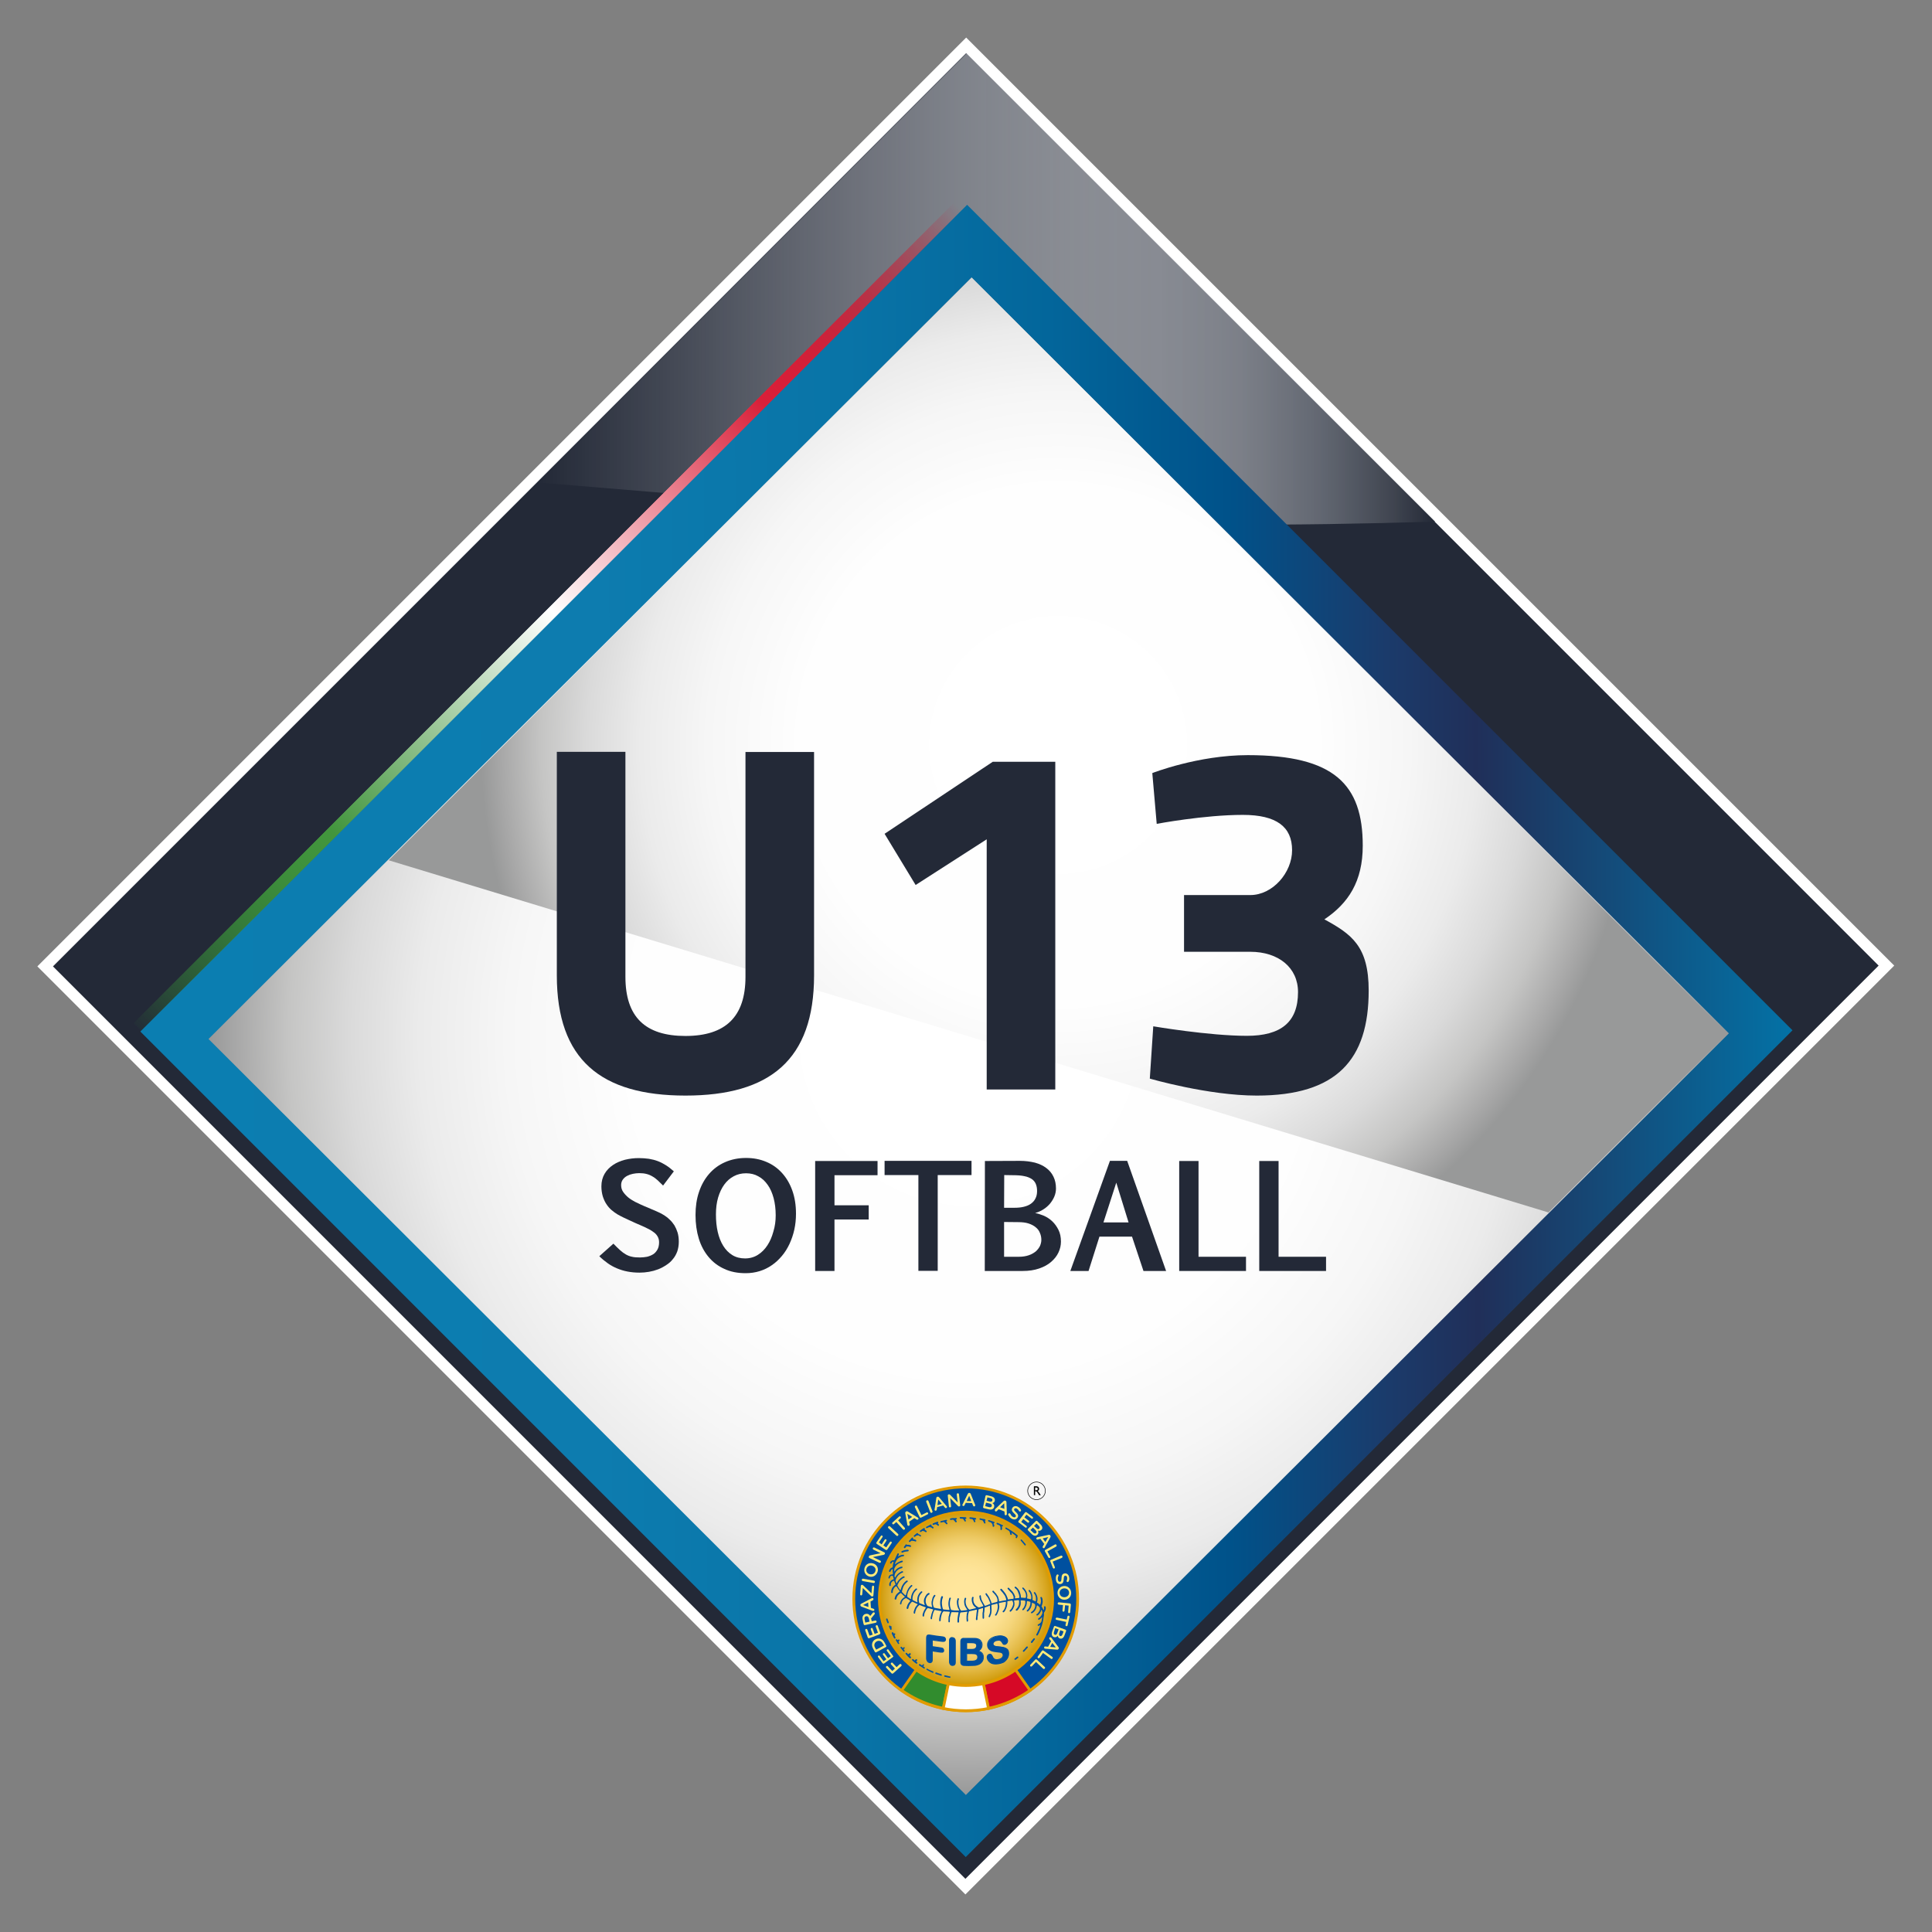 <?xml version="1.0" encoding="utf-8"?>
<!-- Generator: Adobe Illustrator 26.0.2, SVG Export Plug-In . SVG Version: 6.00 Build 0)  -->
<svg version="1.1" id="Layer_1" xmlns="http://www.w3.org/2000/svg" xmlns:xlink="http://www.w3.org/1999/xlink" x="0px" y="0px"
	 width="1400px" height="1400px" viewBox="0 0 1400 1400" style="enable-background:new 0 0 1400 1400;" xml:space="preserve">
<rect x="0" y="0" width="1400" height="1400" fill="#808080" stroke="none"/>
<style type="text/css">
	.st0{fill:#232937;stroke:#FFFFFF;stroke-width:7.999;stroke-miterlimit:9.999;}
	.st1{fill:url(#SVGID_1_);}
	.st2{fill:url(#SVGID_00000103982179173558773950000017054086142507265432_);}
	.st3{fill:url(#SVGID_00000008859920557250195070000012805889894961961620_);}
	
		.st4{clip-path:url(#SVGID_00000022546088026407562670000012501724308448937394_);fill:url(#SVGID_00000021835412332338527500000009765213846065337259_);}
	.st5{fill:url(#SVGID_00000061463445916326761850000008133199714148879525_);}
	.st6{fill:url(#SVGID_00000046329910582588691400000015332469158443066020_);}
	.st7{fill:#232937;}
	.st8{fill-rule:evenodd;clip-rule:evenodd;fill:#00509F;stroke:#E19B00;stroke-width:2;stroke-miterlimit:10;}
	
		.st9{clip-path:url(#SVGID_00000144312081694584089830000009530764581150647716_);fill-rule:evenodd;clip-rule:evenodd;fill:url(#SVGID_00000078759489364906997240000003859811233282226323_);stroke:#E19B00;stroke-width:2;stroke-miterlimit:10;}
	.st10{fill:none;stroke:#E19B00;stroke-width:2;stroke-miterlimit:10;}
	.st11{fill-rule:evenodd;clip-rule:evenodd;fill:#D60926;stroke:#E19B00;stroke-width:2;stroke-miterlimit:10;}
	.st12{fill-rule:evenodd;clip-rule:evenodd;fill:#318C2E;stroke:#E19B00;stroke-width:2;stroke-miterlimit:10;}
	.st13{fill-rule:evenodd;clip-rule:evenodd;fill:#FFFFFF;stroke:#E19B00;stroke-width:2;stroke-miterlimit:10;}
	.st14{fill:#FFEB7A;}
	.st15{fill:#01509F;}
	.st16{fill:#0251A0;}
	.st17{fill:#0352A0;}
	.st18{fill:#0453A1;}
	.st19{fill:#0452A0;}
	.st20{fill:#0453A0;}
	.st21{fill:#0553A1;}
	.st22{fill:#0654A1;}
	.st23{fill:#0554A1;}
	.st24{fill:#0755A1;}
	.st25{fill:#0855A2;}
	.st26{fill:#00509F;}
</style>
<rect x="228" y="228.4" transform="matrix(0.707 -0.707 0.707 0.707 -289.943 699.992)" class="st0" width="944" height="943.2"/>
<linearGradient id="SVGID_1_" gradientUnits="userSpaceOnUse" x1="1742.2" y1="8151.99" x2="2392.499" y2="8151.99" gradientTransform="matrix(1 0 0 -1 -1352.6 8361.398)">
	<stop  offset="0" style="stop-color:#FFFFFF;stop-opacity:0"/>
	<stop  offset="0.22" style="stop-color:#FDFDFE;stop-opacity:0.22"/>
	<stop  offset="0.362" style="stop-color:#F4F3F4;stop-opacity:0.362"/>
	<stop  offset="0.482" style="stop-color:#E5E6E7;stop-opacity:0.482"/>
	<stop  offset="0.59" style="stop-color:#D0D1D3;stop-opacity:0.59"/>
	<stop  offset="0.69" style="stop-color:#B5B7BC;stop-opacity:0.69"/>
	<stop  offset="0.783" style="stop-color:#94979E;stop-opacity:0.783"/>
	<stop  offset="0.872" style="stop-color:#6B707A;stop-opacity:0.872"/>
	<stop  offset="0.955" style="stop-color:#404550;stop-opacity:0.955"/>
	<stop  offset="1" style="stop-color:#232937"/>
</linearGradient>
<path class="st1" d="M389.6,349.6c114.1,9.3,226.1,19.7,340.5,26c103.6,5.9,206.7,5.5,309.8,2.4L700.5,38.6L389.6,349.6z"/>
<linearGradient id="SVGID_00000176007246381029696490000012588713517040078778_" gradientUnits="userSpaceOnUse" x1="470.332" y1="9884.414" x2="1911.195" y2="9884.414" gradientTransform="matrix(0.831 2.439821e-03 -2.439821e-03 -0.831 -264.989 8957.104)">
	<stop  offset="0" style="stop-color:#0B7EB1"/>
	<stop  offset="0.275" style="stop-color:#0D7CAF"/>
	<stop  offset="0.428" style="stop-color:#0974A7"/>
	<stop  offset="0.551" style="stop-color:#03669B"/>
	<stop  offset="0.659" style="stop-color:#00528A"/>
	<stop  offset="0.755" style="stop-color:#1B3B6B"/>
	<stop  offset="0.809" style="stop-color:#202F59"/>
	<stop  offset="1" style="stop-color:#0372A6"/>
</linearGradient>
<polygon style="fill:url(#SVGID_00000176007246381029696490000012588713517040078778_);" points="1298.9,746.6 699.8,1345.7 
	101.7,747.5 700.8,148.4 "/>
<g>
	<g>
		<g>
			<g>
				<g>
					<g>
						<g>
							<g>
								<g>
									<g>
										
											<linearGradient id="SVGID_00000104677297460519469650000009713720225090054784_" gradientUnits="userSpaceOnUse" x1="17807.867" y1="-21556.793" x2="18315.123" y2="-21556.793" gradientTransform="matrix(1.178 -1.178 0.486 0.486 -10398.535 32208.521)">
											<stop  offset="0" style="stop-color:#328D36;stop-opacity:0"/>
											<stop  offset="0.241" style="stop-color:#42953D"/>
											<stop  offset="0.508" style="stop-color:#FFFFFF"/>
											<stop  offset="0.762" style="stop-color:#D92039"/>
											<stop  offset="1" style="stop-color:#D60F28;stop-opacity:0"/>
										</linearGradient>
										<polygon id="SVGID_6_" style="fill:url(#SVGID_00000104677297460519469650000009713720225090054784_);" points="
											694.4,143.8 700.1,149.4 102.4,747 96.8,741.4 										"/>
									</g>
									<g>
										<g>
											<g>
												<g>
													<g>
														<g>
															<g>
																<g>
																	<g>
																		<g>
																			<defs>
																				
																					<rect id="SVGID_00000086671243370135216430000011205640548766147980_" x="-24.2" y="441.4" transform="matrix(0.707 -0.707 0.707 0.707 -198.254 412.16)" width="845.2" height="8"/>
																			</defs>
																			<clipPath id="SVGID_00000021826798900824147600000001630899143306397083_">
																				<use xlink:href="#SVGID_00000086671243370135216430000011205640548766147980_"  style="overflow:visible;"/>
																			</clipPath>
																			
																				<linearGradient id="SVGID_00000005987611167648798180000001137618746518632855_" gradientUnits="userSpaceOnUse" x1="15146.193" y1="-1081.729" x2="15155.923" y2="-1081.729" gradientTransform="matrix(61.428 -61.428 12.08 12.08 -917231.5 944210.688)">
																				<stop  offset="0" style="stop-color:#328D36;stop-opacity:0"/>
																				<stop  offset="0.241" style="stop-color:#42953D"/>
																				<stop  offset="0.508" style="stop-color:#FFFFFF"/>
																				<stop  offset="0.762" style="stop-color:#D92039"/>
																				<stop  offset="1" style="stop-color:#D60F28;stop-opacity:0"/>
																			</linearGradient>
																			
																				<polygon style="clip-path:url(#SVGID_00000021826798900824147600000001630899143306397083_);fill:url(#SVGID_00000005987611167648798180000001137618746518632855_);" points="
																				694.4,143.8 700.1,149.4 102.4,747 96.8,741.4 																			"/>
																		</g>
																	</g>
																</g>
															</g>
														</g>
													</g>
												</g>
											</g>
										</g>
									</g>
								</g>
							</g>
						</g>
					</g>
				</g>
			</g>
		</g>
	</g>
</g>
<radialGradient id="SVGID_00000158736425088838678120000002190774078180326317_" cx="2069.825" cy="7610.499" r="549.83" gradientTransform="matrix(1.002 0 0 -1 -1371.6 8361.398)" gradientUnits="userSpaceOnUse">
	<stop  offset="0" style="stop-color:#FFFFFF"/>
	<stop  offset="0.447" style="stop-color:#FEFEFE"/>
	<stop  offset="0.608" style="stop-color:#F6F6F6"/>
	<stop  offset="0.723" style="stop-color:#EBEBEB"/>
	<stop  offset="0.816" style="stop-color:#DADADA"/>
	<stop  offset="0.895" style="stop-color:#C5C5C4"/>
	<stop  offset="0.964" style="stop-color:#A8A8A8"/>
	<stop  offset="1" style="stop-color:#989999"/>
</radialGradient>
<polygon style="fill:url(#SVGID_00000158736425088838678120000002190774078180326317_);" points="1252.8,748.8 699.9,1300.7 
	151.1,752.9 704,201.1 "/>
<radialGradient id="SVGID_00000021078148904280527810000006423393987745225143_" cx="2119.4" cy="7821.549" r="418.374" gradientTransform="matrix(1 0 0 -1 -1352.6 8361.398)" gradientUnits="userSpaceOnUse">
	<stop  offset="0" style="stop-color:#FFFFFF"/>
	<stop  offset="0.447" style="stop-color:#FEFEFE"/>
	<stop  offset="0.608" style="stop-color:#F6F6F6"/>
	<stop  offset="0.723" style="stop-color:#EBEBEB"/>
	<stop  offset="0.816" style="stop-color:#DADADA"/>
	<stop  offset="0.895" style="stop-color:#C5C5C4"/>
	<stop  offset="0.964" style="stop-color:#A8A8A8"/>
	<stop  offset="1" style="stop-color:#989999"/>
</radialGradient>
<polyline style="fill:url(#SVGID_00000021078148904280527810000006423393987745225143_);" points="281.7,623.4 704.1,201.1 
	1251.9,748.8 1122.1,878.6 "/>
<g>
	<path class="st7" d="M444.5,901.2c1.8,1.9,3.4,3.4,4.8,4.7s2.8,2.3,4.2,3.1s2.9,1.4,4.5,1.7c1.6,0.4,3.5,0.5,5.8,0.5
		c1.7,0,3.4-0.2,5.1-0.5c1.6-0.4,3.1-1,4.4-1.8s2.3-2,3.1-3.4s1.2-3.2,1.2-5.3c0-1.5-0.3-2.7-0.9-3.9c-0.6-1.1-1.4-2.2-2.6-3.1
		c-1.2-0.9-2.6-1.9-4.3-2.7c-1.7-0.9-3.7-1.8-6-2.8c-0.8-0.3-1.5-0.6-2.1-0.9c-0.6-0.3-1.3-0.5-1.8-0.8c-0.6-0.3-1.2-0.5-1.7-0.8
		c-0.6-0.3-1.2-0.5-1.8-0.8c-1.3-0.6-2.7-1.3-4.3-2c-1.5-0.7-3-1.5-4.6-2.4c-1.5-0.9-3-2-4.4-3.2s-2.6-2.6-3.7-4.3
		c-1.1-1.6-1.9-3.5-2.6-5.6c-0.6-2.1-1-4.5-1-7.2c0-3.5,0.8-6.5,2.3-9.1s3.6-4.7,6.1-6.4s5.4-2.9,8.7-3.8c3.3-0.8,6.6-1.2,10-1.2
		c2.6,0,5,0.2,7.3,0.5c2.3,0.4,4.4,0.9,6.5,1.7s4,1.8,5.9,3s3.8,2.7,5.7,4.4l-7.8,10.3c-1.4-1.4-2.6-2.6-3.9-3.8
		c-1.2-1.1-2.5-2.1-3.8-2.8c-1.3-0.8-2.7-1.4-4.3-1.8c-1.5-0.4-3.3-0.6-5.3-0.6c-1.5,0-3,0.2-4.6,0.5c-1.5,0.3-2.9,0.8-4.2,1.5
		s-2.3,1.6-3.1,2.7c-0.8,1.1-1.2,2.5-1.2,4c0,1.9,0.5,3.6,1.6,5.1s2.3,2.8,3.8,4s3.1,2.1,4.7,3c1.6,0.8,3.1,1.5,4.2,2
		s1.9,0.9,2.7,1.2c0.7,0.3,1.4,0.6,2.2,0.9s1.5,0.6,2.3,1c0.8,0.3,1.9,0.8,3.1,1.3c1,0.4,2.1,0.9,3.3,1.5s2.5,1.3,3.7,2.1
		c1.3,0.8,2.5,1.8,3.7,3c1.2,1.1,2.3,2.5,3.3,4c0.9,1.5,1.7,3.3,2.3,5.2c0.6,2,0.9,4.2,0.9,6.7s-0.4,4.9-1.1,7
		c-0.8,2.1-1.8,4-3.2,5.6c-1.3,1.7-2.9,3.1-4.8,4.3c-1.8,1.2-3.8,2.3-5.9,3.1s-4.3,1.4-6.6,1.8c-2.3,0.4-4.6,0.6-6.9,0.6
		c-3.2,0-6.1-0.3-8.7-0.8c-2.7-0.5-5.2-1.3-7.6-2.3s-4.6-2.2-6.7-3.7s-4.2-3.2-6.1-5.1L444.5,901.2z"/>
	<path class="st7" d="M576.8,879.5c0,4-0.4,7.9-1.2,11.5c-0.8,3.7-2,7.1-3.5,10.4c-1.5,3.2-3.3,6.1-5.5,8.7
		c-2.2,2.6-4.6,4.9-7.3,6.7c-2.7,1.9-5.6,3.3-8.8,4.3s-6.6,1.5-10.2,1.5c-5.8,0-10.9-1-15.4-3.1c-4.5-2-8.3-4.9-11.4-8.6
		c-3.1-3.7-5.5-8.1-7.1-13.3s-2.4-10.9-2.4-17.2c0-6,0.8-11.6,2.5-16.6c1.7-5.1,4.1-9.4,7.3-13.1c3.2-3.7,7-6.5,11.5-8.5
		s9.6-3.1,15.3-3.1c5.3,0,10.1,0.9,14.6,2.8c4.4,1.8,8.2,4.5,11.4,8s5.7,7.7,7.5,12.7C575.9,867.6,576.8,873.2,576.8,879.5z
		 M562.1,880.7c0-4.6-0.5-8.7-1.5-12.5c-1-3.7-2.4-7-4.3-9.6c-1.9-2.7-4.1-4.8-6.8-6.2c-2.6-1.5-5.6-2.2-8.9-2.2
		c-3.2,0-6.2,0.7-8.8,2.1c-2.7,1.4-5,3.4-6.9,6s-3.4,5.7-4.5,9.4s-1.6,7.8-1.6,12.3c0,4.6,0.4,8.8,1.3,12.7s2.2,7.2,4,10.1
		s4,5.1,6.6,6.7c2.6,1.6,5.7,2.4,9.2,2.4s6.6-0.9,9.3-2.6c2.7-1.7,5-4,6.9-6.9s3.3-6.2,4.3-9.9C561.6,888.6,562.1,884.8,562.1,880.7
		z"/>
	<path class="st7" d="M635.9,851.6h-31.2v21.8h24.8v10.3h-24.8V921h-14v-79.7h45.2V851.6z"/>
	<path class="st7" d="M704,851.5h-24.5v69.4h-14v-69.4H641v-10.3h63V851.5z"/>
	<path class="st7" d="M739.1,841.2c4,0,7.6,0.5,10.9,1.3c3.2,0.9,6,2.2,8.2,3.9c2.3,1.7,4,3.8,5.2,6.3s1.8,5.3,1.8,8.5
		c0,2-0.4,4-1.2,5.9s-1.9,3.6-3.2,5.2c-1.4,1.6-3,3-4.8,4.1c-1.8,1.2-3.8,2-5.9,2.6c2.1,0.4,4.2,1.1,6.4,2c2.2,1,4.2,2.3,6,4
		s3.3,3.8,4.5,6.2s1.8,5.2,1.8,8.5c0,2.7-0.6,5.4-1.8,7.9c-1.2,2.6-3,4.8-5.3,6.8s-5.2,3.6-8.7,4.8s-7.4,1.8-12,1.8h-27.4l0.1-79.7
		L739.1,841.2L739.1,841.2z M727.7,851.5l-0.1,23.7h7.4c2.5,0,4.8-0.2,6.8-0.7c2.1-0.5,3.8-1.2,5.2-2.2s2.6-2.3,3.3-3.8
		c0.8-1.5,1.2-3.3,1.2-5.4c0-2-0.3-3.7-0.9-5.1c-0.6-1.5-1.6-2.7-2.9-3.6c-1.4-0.9-3.2-1.7-5.4-2.1c-2.2-0.5-5-0.7-8.3-0.7
		L727.7,851.5L727.7,851.5z M727.6,885.5v25.2h10.7c2.8,0,5.2-0.4,7.2-1.1c2.1-0.7,3.7-1.7,5.1-2.8c1.3-1.2,2.3-2.5,3-3.9
		c0.6-1.4,1-2.9,1-4.4c0-1.8-0.3-3.4-1-5c-0.6-1.6-1.6-3-3-4.1c-1.4-1.2-3.1-2.1-5.2-2.8c-2.1-0.7-4.7-1-7.7-1L727.6,885.5
		L727.6,885.5z"/>
	<path class="st7" d="M804.3,841.2h12.5L845,921h-16.4l-8.3-24.9h-23.6l-7.9,24.9h-13.2L804.3,841.2z M799.6,885.8h18.2l-8.9-28.8
		L799.6,885.8z"/>
	<path class="st7" d="M902.9,921h-48.4v-79.7h14v69.4h34.4V921z"/>
	<path class="st7" d="M960.9,921h-48.4v-79.7h14v69.4h34.4V921z"/>
</g>
<g>
	<path class="st7" d="M496.7,750.7c29.1,0,43.5-14,43.5-42.8v-163h49.7v161.9c0,61.2-32,87.1-93.2,87.1s-93.2-25.9-93.2-87.1v-162
		h49.7v163C453.2,737,467.6,750.7,496.7,750.7z"/>
	<path class="st7" d="M719.4,552h45.3v237.5H715V608.2l-51.5,33.1L641,604.2L719.4,552z"/>
</g>
<g>
	<path class="st7" d="M835,560.2c0,0,33.2-13,69.2-13c62.7,0,83.3,21.3,83.3,65.6c0,26-10.5,41.8-27.8,53.4
		c19.8,10.8,32.1,19.5,32.1,51.6c0,50.1-23.1,76.1-81.1,76.1c-35.3,0-77.5-12.3-77.5-12.3l2.5-37.9c0,0,40.4,6.9,67.8,6.9
		c24.5,0,37.1-9.7,37.1-31.7c0-17.7-14.1-29.2-34.6-29.2h-48v-41.1h48c16.2,0,30.3-16.2,30.3-32.5c0-16.9-11.2-25.6-35.7-25.6
		c-28.1,0-62.4,6.5-62.4,6.5L835,560.2z"/>
</g>
<g>
	<circle class="st8" cx="699.8" cy="1158.6" r="81.1"/>
	<g>
		<g>
			<g>
				<defs>
					<path id="SVGID_00000151508608948570216490000016353412710796678325_" d="M762.8,1158.5c0-22.4-12-43.2-31.4-54.4
						c-19.4-11.2-43.4-11.2-62.8,0c-19.4,11.2-31.4,32-31.4,54.4s12,43.2,31.4,54.4c19.4,11.2,43.4,11.2,62.8,0
						C750.8,1201.7,762.8,1180.9,762.8,1158.5"/>
				</defs>
				<clipPath id="SVGID_00000121272682676960174290000015835529373602722990_">
					<use xlink:href="#SVGID_00000151508608948570216490000016353412710796678325_"  style="overflow:visible;"/>
				</clipPath>
				
					<radialGradient id="SVGID_00000088823621095107085310000000932936754059917243_" cx="699.95" cy="325.65" r="63.675" gradientTransform="matrix(1 0 0 -1 0 1484)" gradientUnits="userSpaceOnUse">
					<stop  offset="0.17" style="stop-color:#FFE69C"/>
					<stop  offset="0.324" style="stop-color:#FEE499"/>
					<stop  offset="0.457" style="stop-color:#FBDF8E"/>
					<stop  offset="0.581" style="stop-color:#F5D67C"/>
					<stop  offset="0.701" style="stop-color:#EDC963"/>
					<stop  offset="0.818" style="stop-color:#E2B843"/>
					<stop  offset="0.931" style="stop-color:#D6A41C"/>
					<stop  offset="1" style="stop-color:#CD9600"/>
				</radialGradient>
				
					<path style="clip-path:url(#SVGID_00000121272682676960174290000015835529373602722990_);fill-rule:evenodd;clip-rule:evenodd;fill:url(#SVGID_00000088823621095107085310000000932936754059917243_);stroke:#E19B00;stroke-width:2;stroke-miterlimit:10;" d="
					M636.2,1094.7h127.4V1222H636.2V1094.7z"/>
			</g>
			<g>
				<path id="SVGID_00000108997860854054690090000004528873627075818371_" class="st10" d="M762.8,1158.5c0-22.4-12-43.2-31.4-54.4
					c-19.4-11.2-43.4-11.2-62.8,0c-19.4,11.2-31.4,32-31.4,54.4s12,43.2,31.4,54.4c19.4,11.2,43.4,11.2,62.8,0
					C750.8,1201.7,762.8,1180.9,762.8,1158.5"/>
			</g>
		</g>
	</g>
	<path class="st11" d="M712.6,1220.1c6.5-1.3,12.8-3.7,18.7-7.1c1.6-0.9,3.1-1.9,4.6-3l0,0l10.5,14.9c-1.9,1.3-3.9,2.6-6,3.8
		c-7.5,4.3-15.6,7.5-24.2,9.2l0,0L712.6,1220.1L712.6,1220.1L712.6,1220.1z"/>
	<path class="st12" d="M687.2,1220.1c-6.5-1.3-12.8-3.7-18.7-7.1c-1.6-0.9-3.1-1.9-4.6-3l0,0l-10.5,14.9c1.9,1.3,3.9,2.6,6,3.8
		c7.6,4.4,15.8,7.5,24.2,9.2l0,0L687.2,1220.1L687.2,1220.1L687.2,1220.1z"/>
	<path class="st13" d="M687.2,1220.1c8.4,1.7,17,1.7,25.4,0l0,0l3.7,17.9c-10.8,2.2-22,2.2-32.8,0L687.2,1220.1L687.2,1220.1
		L687.2,1220.1z"/>
	<path d="M753,1078.9c0,0.4-0.1,0.7-0.3,1s-0.5,0.5-0.8,0.6c0.2,0.1,0.4,0.3,0.5,0.4c0.2,0.2,0.4,0.5,0.7,0.9l1.1,1.7H753l-1-1.6
		c-0.3-0.5-0.6-0.8-0.8-1s-0.5-0.3-0.7-0.3h-0.4v2.8h-0.9v-6.4h1.8c0.4,0,0.8,0.1,1.1,0.3c0.3,0.2,0.5,0.4,0.7,0.7
		C752.8,1078.3,753,1078.6,753,1078.9L753,1078.9z M752,1078.9c0-0.3-0.1-0.6-0.3-0.7c-0.2-0.2-0.5-0.3-0.8-0.3h-0.8v2h0.6
		c0.4,0,0.7-0.1,0.9-0.2C751.8,1079.6,752,1079.3,752,1078.9z M751.1,1086.9c-3.6,0-6.6-3-6.6-6.6s3-6.6,6.6-6.6s6.6,3,6.6,6.6
		S754.8,1086.9,751.1,1086.9z M751.1,1074.1c-3.4,0-6.2,2.8-6.2,6.2s2.8,6.2,6.2,6.2c3.5,0,6.2-2.8,6.2-6.2
		S754.5,1074.1,751.1,1074.1z"/>
	<g>
		<path class="st14" d="M647.2,1212.6c-0.4,0.3-0.9,0.3-1.2-0.1l-3.8-4c-0.3-0.3-0.3-0.8,0.1-1.1c0.3-0.3,0.8-0.3,1.1,0.1l3.2,3.4
			l1.9-1.8l-2.8-3c-0.3-0.3-0.3-0.8,0.1-1.1c0.3-0.3,0.8-0.3,1.1,0.1l2.8,3l2.2-2.1c0.4-0.3,0.9-0.3,1.2,0.1s0.3,0.9,0,1.2
			L647.2,1212.6z"/>
		<path class="st14" d="M647,1200.8l-6.3,4.6c-0.4,0.3-0.9,0.2-1.2-0.2l-3.2-4.4c-0.3-0.3-0.2-0.8,0.2-1c0.4-0.3,0.8-0.2,1,0.2
			l2.8,3.8l2-1.4l-2.4-3.3c-0.3-0.3-0.2-0.8,0.2-1c0.3-0.3,0.8-0.2,1,0.2l2.4,3.3l2-1.5l-2.8-3.8c-0.3-0.3-0.2-0.8,0.2-1
			c0.4-0.3,0.8-0.2,1,0.2l3.3,4.5C647.5,1200.1,647.3,1200.6,647,1200.8z"/>
		<path class="st14" d="M635,1197.3c-0.4,0.2-0.9,0.1-1.1-0.4l-1.3-2.4c-1.4-2.6-0.6-5.4,1.8-6.6l0,0c2.4-1.2,5.1-0.4,6.5,2.2
			l1.3,2.4c0.2,0.4,0.1,0.9-0.4,1.1L635,1197.3z M639.6,1190.8c-0.9-1.7-2.7-2.2-4.3-1.4l0,0c-1.6,0.9-2.2,2.7-1.3,4.4l0.9,1.6
			l5.7-3L639.6,1190.8z"/>
		<path class="st14" d="M637.2,1184.4l-7.3,2.7c-0.5,0.2-0.9-0.1-1.1-0.5l-1.8-5.2c-0.2-0.4,0.1-0.8,0.5-1s0.8,0.1,1,0.5l1.6,4.4
			l2.3-0.8l-1.4-3.8c-0.2-0.4,0.1-0.8,0.5-1s0.8,0.1,0.9,0.5l1.4,3.8l2.4-0.9l-1.6-4.4c-0.2-0.4,0.1-0.8,0.5-1s0.8,0.1,1,0.5
			l1.9,5.2C637.8,1183.8,637.6,1184.2,637.2,1184.4z"/>
		<path class="st14" d="M626.8,1177.6c-0.5,0.1-0.9-0.2-1-0.7l-0.7-3.3c-0.3-1.2-0.1-2.1,0.4-2.9c0.4-0.6,1-1,1.8-1.2h0.1
			c1.5-0.3,2.6,0.4,3.2,1.5l1.8-2.2c0.2-0.2,0.3-0.4,0.6-0.4c0.5-0.1,0.8,0.2,0.9,0.6c0.1,0.4-0.1,0.7-0.3,0.9l-2.4,2.9l0.5,2
			l2.5-0.5c0.5-0.1,0.9,0.2,1,0.6c0.1,0.5-0.2,0.9-0.6,1L626.8,1177.6z M629.6,1172.8c-0.3-1.2-1-1.8-1.9-1.6h-0.1
			c-1,0.2-1.4,1-1.1,2.2l0.5,2.4l3.1-0.7L629.6,1172.8z"/>
		<path class="st14" d="M632.2,1167.2l-8-3c-0.4-0.2-0.7-0.5-0.7-1v-0.1c-0.1-0.5,0.2-0.8,0.6-1l7.6-4c0.1-0.1,0.3-0.1,0.4-0.1
			c0.5-0.1,0.8,0.3,0.9,0.7c0,0.4-0.2,0.7-0.5,0.9l-1.7,0.9l0.3,4.6l1.9,0.7c0.4,0.1,0.6,0.4,0.6,0.7c0.1,0.4-0.3,0.8-0.7,0.8
			C632.5,1167.3,632.5,1167.3,632.2,1167.2z M629.1,1161.2l-3.7,1.9l3.9,1.4L629.1,1161.2z"/>
		<path class="st14" d="M632,1156.9L632,1156.9c-0.3,0-0.6-0.2-0.8-0.4l-6-5.8l-0.4,4.7c-0.1,0.4-0.4,0.7-0.8,0.7s-0.7-0.4-0.7-0.8
			l0.5-6.2c0.1-0.4,0.4-0.7,0.8-0.7h0.1c0.3,0,0.5,0.2,0.8,0.4l6,5.8l0.4-4.9c0.1-0.4,0.4-0.7,0.8-0.7c0.4,0.1,0.7,0.4,0.7,0.8
			l-0.5,6.3C632.8,1156.6,632.5,1156.9,632,1156.9z"/>
		<path class="st14" d="M625.2,1145.7c-0.5-0.1-0.8-0.5-0.7-1s0.5-0.8,1-0.7l7.8,1.4c0.5,0.1,0.8,0.5,0.7,1s-0.5,0.8-1,0.7
			L625.2,1145.7z"/>
		<path class="st14" d="M629.8,1142.4L629.8,1142.4c-2.6-0.8-4.1-3.4-3.3-6.2c0.8-2.8,3.5-4.1,6.1-3.3h0.1c2.6,0.8,4.1,3.4,3.2,6.1
			C635,1141.8,632.3,1143.2,629.8,1142.4z M632.1,1134.6L632.1,1134.6c-1.8-0.6-3.6,0.3-4.2,2.1c-0.6,1.8,0.5,3.5,2.2,4h0.1
			c1.7,0.5,3.6-0.3,4.1-2.1C635,1136.8,633.8,1135.2,632.1,1134.6z"/>
		<path class="st14" d="M630,1129c-0.4-0.2-0.6-0.7-0.4-1.1l0.1-0.2c0.2-0.4,0.5-0.5,0.8-0.6l7.6-1.6l-5.2-2.6
			c-0.4-0.2-0.6-0.7-0.4-1.1c0.2-0.4,0.7-0.6,1.1-0.4l7.2,3.5c0.4,0.2,0.6,0.7,0.4,1.1l-0.1,0.1c-0.2,0.4-0.5,0.5-0.8,0.6l-7.8,1.6
			l5.4,2.6c0.4,0.2,0.6,0.7,0.4,1.1c-0.2,0.4-0.7,0.6-1.1,0.4L630,1129z"/>
		<path class="st14" d="M641.8,1123.1l-6.4-4.3c-0.4-0.3-0.5-0.8-0.2-1.2l3.1-4.6c0.2-0.4,0.7-0.4,1-0.2c0.4,0.3,0.4,0.7,0.2,1
			l-2.6,3.9l2,1.4l2.2-3.4c0.2-0.4,0.7-0.4,1-0.2c0.4,0.2,0.4,0.7,0.2,1l-2.2,3.4l2.1,1.4l2.7-3.9c0.2-0.4,0.7-0.4,1-0.2
			c0.4,0.3,0.4,0.7,0.2,1l-3.1,4.6C642.8,1123.2,642.2,1123.3,641.8,1123.1z"/>
		<path class="st14" d="M643.8,1107.4c-0.4-0.3-0.4-0.8-0.1-1.2c0.3-0.4,0.8-0.4,1.2-0.1l5.8,5.4c0.4,0.3,0.4,0.8,0.1,1.2
			c-0.3,0.4-0.8,0.4-1.2,0.1L643.8,1107.4z"/>
		<path class="st14" d="M649.5,1102.9l-1.7,1.5c-0.3,0.3-0.8,0.3-1.1-0.1s-0.3-0.8,0.1-1.1l4.7-4.2c0.3-0.3,0.8-0.3,1.1,0.1
			s0.3,0.8-0.1,1.1l-1.7,1.5l4.8,5.4c0.3,0.4,0.3,0.9-0.1,1.2s-0.9,0.3-1.2-0.1L649.5,1102.9z"/>
		<path class="st14" d="M657.5,1104.9l-1.5-8.4c-0.1-0.5,0.1-0.9,0.5-1.1l0.1-0.1c0.4-0.3,0.8-0.3,1.2,0l7.3,4.4
			c0.1,0.1,0.2,0.2,0.3,0.3c0.3,0.4,0.2,0.9-0.2,1.1c-0.3,0.2-0.7,0.2-1,0l-1.6-1l-3.8,2.6l0.4,1.9c0.1,0.4-0.1,0.7-0.4,0.9
			c-0.4,0.3-0.8,0.2-1.1-0.2C657.5,1105.2,657.5,1105.1,657.5,1104.9z M661,1099.2l-3.5-2.2l0.8,4.1L661,1099.2z"/>
		<path class="st14" d="M663,1092.2c-0.2-0.4-0.1-0.9,0.4-1.1s0.9-0.1,1.1,0.4l3.2,6.4l3.8-1.9c0.4-0.2,0.8-0.1,1,0.4
			c0.2,0.4,0.1,0.8-0.4,1l-4.6,2.3c-0.4,0.2-0.9,0.1-1.1-0.4L663,1092.2z"/>
		<path class="st14" d="M671.2,1088.3c-0.2-0.4,0.1-0.9,0.5-1.1s0.9,0.1,1.1,0.5l2.9,7.4c0.2,0.4-0.1,0.9-0.5,1.1
			c-0.5,0.2-0.9-0.1-1.1-0.5L671.2,1088.3z"/>
		<path class="st14" d="M677.2,1094l1.3-8.5c0.1-0.5,0.3-0.8,0.8-0.9h0.1c0.5-0.1,0.8,0.1,1.1,0.4l5.5,6.5c0.1,0.1,0.2,0.2,0.2,0.3
			c0.1,0.4-0.1,0.9-0.6,1c-0.4,0.1-0.7-0.1-0.9-0.4l-1.2-1.5l-4.4,1.2l-0.3,1.9c-0.1,0.4-0.3,0.6-0.6,0.7c-0.4,0.1-0.8-0.1-1-0.5
			C677.2,1094.3,677.2,1094.1,677.2,1094z M682.5,1089.8l-2.6-3.2l-0.6,4.1L682.5,1089.8z"/>
		<path class="st14" d="M686.8,1083.8c-0.1-0.5,0.3-0.9,0.7-0.9h0.2c0.4-0.1,0.7,0.1,0.9,0.4l5.4,5.5l-0.7-5.8
			c-0.1-0.5,0.3-0.9,0.7-0.9c0.5-0.1,0.9,0.3,0.9,0.7l0.9,7.9c0.1,0.5-0.3,0.9-0.7,0.9h-0.1c-0.4,0.1-0.7-0.1-0.9-0.4l-5.6-5.7
			l0.7,5.9c0.1,0.5-0.3,0.9-0.7,0.9c-0.5,0.1-0.9-0.3-0.9-0.7L686.8,1083.8z"/>
		<path class="st14" d="M697.5,1090.2l3.8-7.7c0.2-0.4,0.6-0.7,1-0.7h0.1c0.5,0,0.8,0.3,1,0.7l3.2,7.9c0.1,0.1,0.1,0.3,0.1,0.4
			c0,0.5-0.4,0.8-0.8,0.8c-0.4,0-0.7-0.3-0.8-0.6l-0.7-1.8l-4.6-0.2l-0.9,1.8c-0.2,0.4-0.5,0.5-0.8,0.5c-0.4,0-0.8-0.4-0.8-0.8
			C697.5,1090.5,697.5,1090.4,697.5,1090.2z M703.8,1087.8l-1.5-3.9l-1.8,3.8L703.8,1087.8z"/>
		<path class="st14" d="M714.1,1084.1c0.1-0.5,0.6-0.7,1-0.6l3.3,0.8c1.1,0.3,1.8,0.8,2.2,1.4c0.3,0.5,0.4,1.1,0.3,1.7v0.1
			c-0.3,1.1-1,1.5-1.8,1.7c1,0.6,1.6,1.4,1.3,2.7v0.1c-0.4,1.6-1.9,2.2-4,1.7l-3.4-0.8c-0.5-0.1-0.7-0.6-0.6-1L714.1,1084.1z
			 M716.6,1092.1c1.1,0.3,1.9,0,2.1-0.8v-0.1c0.2-0.8-0.3-1.4-1.6-1.7l-2.6-0.6l-0.6,2.5L716.6,1092.1z M717.1,1088.1
			c1,0.3,1.8,0,2-0.8v-0.1c0.2-0.7-0.3-1.3-1.3-1.6l-2.3-0.6l-0.6,2.5L717.1,1088.1z"/>
		<path class="st14" d="M721.1,1093.6l6.2-5.9c0.4-0.3,0.8-0.4,1.2-0.3l0.1,0.1c0.5,0.2,0.7,0.6,0.7,1l0.3,8.6c0,0.2,0,0.3-0.1,0.4
			c-0.2,0.4-0.6,0.6-1,0.5c-0.4-0.2-0.5-0.5-0.5-0.8l-0.1-1.9l-4.2-1.7l-1.4,1.4c-0.3,0.3-0.6,0.3-0.9,0.2c-0.4-0.2-0.6-0.6-0.4-1
			C721,1093.8,721,1093.7,721.1,1093.6z M727.8,1093.4l-0.1-4.1l-3,2.9L727.8,1093.4z"/>
		<path class="st14" d="M730.6,1097.7c-0.1-0.2-0.1-0.5,0.1-0.7c0.2-0.4,0.7-0.5,1.1-0.3c0.2,0.1,0.3,0.3,0.4,0.4
			c0.4,0.9,0.9,1.6,1.8,2.1c0.9,0.5,1.7,0.4,2-0.2l0,0c0.4-0.6,0.2-1.1-1.1-2.3c-1.5-1.4-2.2-2.5-1.3-4l0,0c0.8-1.4,2.6-1.7,4.1-0.8
			c1,0.6,1.7,1.3,2.1,2.2c0.1,0.2,0.2,0.5,0,0.8c-0.2,0.4-0.7,0.5-1.1,0.3c-0.2-0.1-0.3-0.2-0.3-0.3c-0.4-0.8-0.9-1.3-1.5-1.7
			c-0.8-0.5-1.6-0.3-1.9,0.2l0,0c-0.4,0.6-0.2,1.1,1.2,2.4c1.5,1.4,2,2.6,1.2,3.9l0,0c-0.9,1.5-2.6,1.7-4.3,0.8
			C732,1099.9,731.2,1098.9,730.6,1097.7z"/>
		<path class="st14" d="M738,1102.3l4.7-6.2c0.3-0.4,0.8-0.5,1.2-0.2l4.4,3.3c0.3,0.3,0.4,0.7,0.2,1c-0.3,0.4-0.7,0.4-1,0.2
			l-3.7-2.8l-1.5,1.9l3.2,2.5c0.3,0.3,0.4,0.7,0.2,1.1c-0.3,0.3-0.7,0.4-1,0.2l-3.2-2.5l-1.5,2l3.8,2.9c0.3,0.3,0.4,0.7,0.2,1
			c-0.3,0.4-0.7,0.4-1,0.2l-4.4-3.4C737.8,1103.2,737.8,1102.7,738,1102.3z"/>
		<path class="st14" d="M750.5,1102.3c0.4-0.4,0.9-0.4,1.2,0l2.4,2.4c0.8,0.8,1.2,1.6,1.2,2.4c0,0.6-0.2,1.1-0.7,1.5l0,0
			c-0.8,0.8-1.7,0.8-2.5,0.5c0.5,1.1,0.6,2-0.3,3l0,0c-1.2,1.2-2.8,0.9-4.3-0.6l-2.5-2.5c-0.4-0.4-0.4-0.9,0-1.2L750.5,1102.3z
			 M748.6,1110.5c0.8,0.8,1.6,1,2.2,0.4l0,0c0.6-0.6,0.5-1.3-0.5-2.2l-1.8-1.8l-1.8,1.8L748.6,1110.5z M751,1107.3
			c0.8,0.8,1.5,1,2.1,0.4l0,0c0.5-0.5,0.4-1.3-0.3-2l-1.7-1.7l-1.8,1.8L751,1107.3z"/>
		<path class="st14" d="M751.5,1114l8.4-1.8c0.5-0.1,0.9,0,1.1,0.4l0.1,0.1c0.3,0.4,0.3,0.8,0.1,1.2l-4.2,7.5
			c-0.1,0.1-0.2,0.2-0.2,0.3c-0.4,0.3-0.8,0.2-1.1-0.2c-0.3-0.3-0.2-0.7,0-1l1-1.7l-2.8-3.7l-1.9,0.5c-0.4,0.1-0.7,0-0.9-0.3
			c-0.3-0.4-0.2-0.8,0.2-1.1C751.3,1114.1,751.5,1114.1,751.5,1114z M757.5,1117.4l2.1-3.6l-4,1L757.5,1117.4z"/>
		<path class="st14" d="M764.5,1119.2c0.4-0.2,0.9-0.1,1.1,0.4c0.2,0.4,0.1,0.9-0.3,1.1l-6.3,3.5l2,3.7c0.2,0.4,0.1,0.8-0.3,1
			c-0.4,0.2-0.8,0.1-1-0.3l-2.5-4.4c-0.2-0.4-0.1-0.9,0.3-1.1L764.5,1119.2z"/>
		<path class="st14" d="M768.8,1127.3c0.4-0.2,0.9,0.1,1.1,0.5c0.2,0.4-0.1,0.9-0.5,1.1l-6.6,2.7l1.6,4c0.2,0.4-0.1,0.8-0.4,1
			c-0.4,0.2-0.8-0.1-1-0.4l-1.9-4.8c-0.2-0.5,0-0.9,0.5-1.1L768.8,1127.3z"/>
		<path class="st14" d="M765.6,1141.4c0.1-0.2,0.3-0.4,0.6-0.5c0.4-0.1,0.8,0.2,0.9,0.6c0.1,0.2,0,0.4-0.1,0.5
			c-0.5,0.9-0.6,1.8-0.4,2.8c0.2,1,0.8,1.5,1.5,1.4h0.1c0.7-0.2,0.9-0.6,1-2.4c0.1-2,0.4-3.3,2.1-3.6h0.1c1.6-0.3,3,0.8,3.3,2.6
			c0.3,1.2,0.2,2.1-0.3,3.1c-0.1,0.2-0.3,0.4-0.6,0.5c-0.4,0.1-0.8-0.2-0.9-0.6c-0.1-0.2,0-0.3,0.1-0.5c0.3-0.8,0.4-1.5,0.3-2.2
			c-0.2-1-0.8-1.4-1.4-1.3h-0.1c-0.7,0.2-0.9,0.6-1,2.5c-0.1,2-0.6,3.2-2.1,3.5h-0.1c-1.7,0.4-3.1-0.8-3.4-2.7
			C765,1143.8,765,1142.6,765.6,1141.4z"/>
		<path class="st14" d="M771,1149.3L771,1149.3c2.7-0.2,5,1.8,5.2,4.7c0.2,2.9-1.9,5.1-4.6,5.2h-0.1c-2.7,0.2-5-1.8-5.2-4.7
			C766.2,1151.6,768.3,1149.5,771,1149.3z M771.5,1157.4L771.5,1157.4c1.8-0.1,3.3-1.5,3.2-3.4s-1.7-3.1-3.5-3H771
			c-1.8,0.1-3.3,1.5-3.2,3.4C768,1156.3,769.5,1157.5,771.5,1157.4z"/>
		<path class="st14" d="M775.2,1161.9c0.5,0.1,0.8,0.5,0.8,0.9l-0.5,5.5c-0.1,0.4-0.4,0.7-0.8,0.7s-0.7-0.4-0.7-0.8l0.4-4.7
			l-2.6-0.3l-0.4,4c-0.1,0.4-0.4,0.7-0.8,0.7s-0.7-0.4-0.7-0.8l0.4-4l-3.1-0.3c-0.5-0.1-0.8-0.5-0.8-0.9c0.1-0.5,0.5-0.8,0.9-0.8
			L775.2,1161.9z"/>
		<path class="st14" d="M773,1173.6l0.5-2.2c0.1-0.4,0.5-0.7,0.9-0.6s0.7,0.5,0.6,0.9l-1.4,6.1c-0.1,0.4-0.5,0.7-0.9,0.6
			s-0.7-0.5-0.6-0.9l0.5-2.2l-7-1.5c-0.5-0.1-0.7-0.6-0.6-1c0.1-0.4,0.6-0.7,1-0.6L773,1173.6z"/>
		<path class="st14" d="M772,1180.9c0.5,0.2,0.7,0.6,0.5,1.1l-1.2,3.2c-0.4,1-0.9,1.7-1.6,2c-0.5,0.3-1.1,0.3-1.7,0.1l0,0
			c-1.1-0.4-1.4-1.2-1.5-2c-0.7,0.9-1.6,1.4-2.8,1l0,0c-1.6-0.6-1.9-2.2-1.2-4.2l1.2-3.3c0.2-0.5,0.6-0.7,1.1-0.5L772,1180.9z
			 M763.8,1182.5c-0.4,1.1-0.2,1.8,0.6,2.1l0,0c0.8,0.3,1.4-0.2,1.8-1.4l0.9-2.5l-2.5-0.9L763.8,1182.5z M767.6,1183.4
			c-0.4,1-0.2,1.8,0.6,2.1l0,0c0.7,0.3,1.3-0.2,1.7-1.1l0.8-2.2l-2.4-0.9L767.6,1183.4z"/>
		<path class="st14" d="M761.8,1186.7l5.2,6.9c0.3,0.4,0.4,0.8,0.1,1.2l-0.1,0.1c-0.2,0.4-0.6,0.6-1.1,0.5l-8.5-0.7
			c-0.2,0-0.3-0.1-0.4-0.1c-0.4-0.2-0.5-0.7-0.3-1.1s0.5-0.5,0.9-0.4l1.9,0.2l2.2-4l-1.2-1.6c-0.3-0.3-0.3-0.6-0.1-0.9
			c0.2-0.4,0.7-0.5,1-0.3C761.5,1186.5,761.6,1186.6,761.8,1186.7z M761,1193.4l4.1,0.4l-2.6-3.3L761,1193.4z"/>
		<path class="st14" d="M762.5,1200.6c0.4,0.3,0.5,0.8,0.2,1.2c-0.3,0.4-0.8,0.5-1.1,0.2l-5.8-4.2l-2.5,3.5
			c-0.3,0.4-0.7,0.4-1.1,0.2c-0.4-0.3-0.4-0.7-0.2-1.1l3-4.1c0.3-0.4,0.8-0.5,1.2-0.2L762.5,1200.6z"/>
		<path class="st14" d="M757,1207.9c0.4,0.3,0.4,0.8,0.1,1.2c-0.3,0.4-0.8,0.4-1.2,0.1l-5.2-4.9l-2.9,3.1c-0.3,0.3-0.8,0.3-1.1,0.1
			c-0.3-0.3-0.3-0.8-0.1-1.1l3.5-3.7c0.3-0.4,0.8-0.4,1.2-0.1L757,1207.9z"/>
	</g>
	<g>
		<path class="st15" d="M693,1167c0.5,0,1.2,0,1.9,0c0.2,0,0.3-0.2,0.2-0.3c-0.1-0.2-0.2-0.3-0.3-0.4c-0.2-0.3-0.4-0.7-0.5-1
			c-0.2-0.4-0.4-0.9-0.5-1.3c-0.3-1.1-0.4-2.2-0.4-3.3c0-0.3,0.1-0.6,0.1-0.9c0.1-0.5,0.2-0.9,0.4-1.4c0.1-0.4,0.6-0.4,0.8-0.1
			c0.1,0.2,0.2,0.3,0.2,0.5c0,0.1,0,0.1-0.1,0.2c-0.4,1-0.3,2-0.3,3c0.1,1.2,0.4,2.4,0.9,3.5c0.2,0.3,0.3,0.6,0.5,0.9
			c0.6,0.9,0.4,0.8,1.4,0.7c0.9-0.1,1.9-0.2,2.8-0.3c0.3-0.1,0.5-0.1,0.7-0.2c0.1,0,0.1-0.1,0.1-0.2c-0.2-0.2-0.4-0.4-0.5-0.7
			c-0.8-1.1-1.4-2.2-1.6-3.5c-0.2-1-0.2-2.1,0-3.2c0.1-0.3,0.2-0.6,0.3-0.9s0.4-0.4,0.6-0.3c0.3,0.1,0.5,0.3,0.4,0.6
			c0,0.2-0.1,0.3-0.1,0.4c-0.2,0.5-0.3,1-0.3,1.6c-0.1,2,0.7,3.8,2,5.4c0.1,0.1,0.1,0.1,0.1,0.1c0.7,0.6,0.7,0.6,1.3,0.4
			c1-0.2,1.9-0.5,2.9-0.7c0.4-0.1,0.8-0.2,1.2-0.3c0.1,0,0.1-0.1,0.1-0.1c0-0.1-0.1-0.1-0.1-0.2c-0.3-0.2-0.5-0.4-0.8-0.6
			c-0.9-0.8-1.5-1.7-1.8-2.8c-0.4-1-0.5-2.1-0.4-3.2c0-0.4,0.1-0.7,0.3-1c0.1-0.2,0.3-0.3,0.6-0.3c0.2,0.1,0.4,0.3,0.4,0.5
			c0,0.1,0,0.1,0,0.2c-0.2,0.4-0.2,0.8-0.2,1.2c-0.1,1.7,0.6,3.2,1.8,4.4c0.3,0.3,0.7,0.6,1,0.8c0.3,0.2,0.6,0.3,0.9,0.5
			c0.2,0.1,0.3,0.1,0.5,0.1c1-0.3,1.9-0.6,2.9-0.9c0.1-0.1,0.2-0.2,0.1-0.3c-0.1-0.2-0.2-0.3-0.2-0.5c-0.3-0.5-0.6-0.9-0.8-1.4
			c-0.4-0.7-0.8-1.5-1.2-2.2c-0.3-0.7-0.6-1.9-0.6-2.7c0-0.2,0-0.3,0.1-0.4c0.1-0.2,0.2-0.4,0.4-0.4c0.2-0.1,0.4,0,0.5,0.2
			c0.1,0.1,0.1,0.2,0.1,0.2c0,0.1,0,0.2,0,0.4c0,0.3,0,0.6,0.1,0.9c0.1,0.1,0.1,0.2,0.1,0.3c0,0.6,0.3,1.1,0.5,1.7
			c0.4,0.9,0.9,1.7,1.4,2.6c0.2,0.4,0.4,0.7,0.6,1.1c0.1,0.2,0.2,0.2,0.4,0.2s0.4-0.1,0.5-0.1c0.4-0.2,0.8-0.3,1.3-0.5
			c0.6-0.2,1.1-0.5,1.7-0.7c0.2-0.1,0.3-0.3,0.2-0.5c-0.1-0.3-0.2-0.6-0.3-0.9c-0.2-0.6-0.5-1.1-0.7-1.6s-0.4-1-0.7-1.5
			c-0.2-0.3-0.4-0.6-0.6-0.9c-0.1-0.1-0.1-0.2-0.2-0.2c-0.3-0.2-0.4-0.4-0.5-0.7c-0.1-0.2-0.2-0.5-0.4-0.6c-0.1-0.1-0.1-0.3-0.1-0.5
			c0.1-0.3,0.4-0.5,0.6-0.4c0.1,0,0.2,0.1,0.2,0.1c0.2,0.2,0.3,0.3,0.4,0.5c0.3,0.6,0.7,1,1,1.5c0.4,0.6,0.8,1.2,1,1.9
			c0,0.1,0.1,0.1,0.1,0.2c0.5,0.9,0.8,1.9,1.1,2.9c0.1,0.2,0.2,0.2,0.3,0.2c1.1-0.4,2.3-0.6,3.4-0.9c0.1,0,0.1-0.1,0.2-0.1
			c0.3-0.1,0.4-0.2,0.4-0.6c0-0.3,0-0.6,0-0.9c0-0.2,0-0.4-0.1-0.6c-0.1-0.4-0.2-0.8-0.4-1.2c-0.1-0.2-0.2-0.4-0.3-0.6
			c-0.5-0.8-1.1-1.6-1.8-2.3c-0.3-0.3-0.6-0.6-0.9-0.9c-0.2-0.2-0.2-0.4-0.2-0.6c0.1-0.3,0.5-0.6,0.7-0.4c0.1,0,0.1,0.1,0.2,0.1
			c0.5,0.7,1,1.2,1.5,1.7c0.3,0.3,0.5,0.5,0.6,0.8c0.2,0.4,0.4,0.7,0.7,1c0.3,0.4,0.5,0.8,0.6,1.3c0.1,0.2,0.1,0.5,0.2,0.7
			c0.2,0.6,0.3,1.1,0.3,1.7c0,0.1,0,0.2,0.1,0.3c0,0.1,0.1,0.1,0.1,0.1c0.1,0,0.2,0,0.3,0c1.5-0.4,3-0.6,4.4-0.8
			c0.1,0,0.1,0,0.2-0.1c0.1,0,0.2-0.2,0.2-0.3c-0.1-0.6-0.3-1.1-0.5-1.7c-0.1-0.2-0.2-0.3-0.2-0.5c-0.2-0.5-0.4-1-0.8-1.4
			c-0.2-0.3-0.4-0.6-0.6-0.8c-0.2-0.2-0.3-0.5-0.5-0.7c-0.5-0.5-0.9-1.1-1.4-1.6c-0.1-0.1-0.2-0.3-0.3-0.4c-0.2-0.2-0.1-0.5,0.2-0.7
			c0.2-0.2,0.5-0.2,0.7,0c0.7,0.7,1.4,1.5,2,2.3c0.6,0.7,1.1,1.5,1.5,2.3c0.2,0.4,0.3,0.8,0.5,1.2c0.3,0.5,0.4,1,0.5,1.6
			c0,0.1,0.1,0.2,0.2,0.2c0.1,0,0.1,0,0.2,0c1-0.2,2-0.3,3.1-0.4c0.2,0,0.3-0.1,0.5-0.1c0.1,0,0.2-0.1,0.2-0.2c0-0.4,0-0.8,0-1.2
			c0-0.1,0-0.2-0.1-0.3c-0.2-0.5-0.4-1-0.6-1.4c-0.3-0.4-0.5-0.9-0.9-1.2c-0.6-0.7-1.3-1.2-1.8-1.9c-0.1-0.2-0.3-0.3-0.4-0.4
			c-0.2-0.2-0.4-0.4-0.5-0.6c-0.2-0.4,0.1-0.8,0.5-0.8c0.1,0,0.2,0,0.3,0.1c0.9,0.9,1.8,1.8,2.7,2.7c0.1,0.1,0.2,0.2,0.2,0.3
			c0.3,0.4,0.6,0.8,0.8,1.2c0.1,0.2,0.2,0.4,0.3,0.5c0.1,0.4,0.2,0.7,0.4,1s0.3,0.7,0.2,1c-0.1,0.2-0.1,0.3-0.1,0.5
			c0,0.4,0.1,0.5,0.4,0.4c0.8-0.1,1.5-0.1,2.2-0.2c0.1,0,0.2-0.1,0.3-0.1c0.2-0.1,0.3-0.2,0.3-0.3c0-0.4,0-0.7-0.1-1.1
			s-0.1-0.7-0.2-1c-0.1-0.2-0.1-0.4-0.2-0.6c-0.2-0.4-0.4-0.8-0.5-1.3c-0.1-0.4-0.3-0.7-0.4-1c-0.4-0.6-0.9-1.1-1.5-1.6
			c-0.2-0.1-0.3-0.2-0.4-0.3c-0.2-0.2-0.2-0.4-0.1-0.6c0.1-0.2,0.2-0.3,0.4-0.4c0.1,0,0.2,0,0.3,0.1c0.5,0.3,1,0.7,1.4,1.2
			c0.2,0.2,0.3,0.3,0.4,0.5c0.2,0.2,0.3,0.4,0.4,0.6c0.1,0.2,0.2,0.3,0.3,0.5s0.2,0.4,0.3,0.5c0.2,0.7,0.5,1.4,0.7,2.1
			s0.3,1.5,0.3,2.2c0,0.1,0,0.1,0,0.1c0,0.1,0.1,0.2,0.2,0.2c1,0.1,2,0.1,3,0.2c0.2,0,0.3-0.1,0.4-0.3c0.1-0.6,0.2-1.1,0.1-1.7
			c-0.1-1-0.4-1.8-0.9-2.7c-0.4-0.6-0.8-1.1-1.3-1.6c-0.1-0.1-0.2-0.2-0.3-0.3c-0.2-0.2-0.2-0.4-0.2-0.6c0.1-0.3,0.5-0.5,0.7-0.3
			c0.6,0.5,1.2,1.1,1.6,1.8c0.5,0.7,0.9,1.5,1.1,2.4c0.3,1,0.3,2.1,0.1,3.2c0,0.1,0,0.1-0.1,0.2c0,0.1,0.1,0.3,0.2,0.3
			c0.8,0.2,1.6,0.3,2.5,0.6c0.1,0.1,0.3-0.1,0.3-0.2c0.2-0.9,0.2-1.8-0.1-2.7c-0.1-0.5-0.3-1-0.6-1.5c-0.2-0.4-0.4-0.9-0.8-1.2
			c-0.1-0.1-0.2-0.3-0.3-0.4c-0.1-0.2-0.1-0.3,0.1-0.5c0.2-0.3,0.6-0.4,0.8-0.1c0.6,0.7,1.1,1.5,1.4,2.5c0.3,0.9,0.5,1.7,0.5,2.7
			c0,0.6,0.1,1.1-0.1,1.7c0,0.1,0,0.2,0.1,0.2c0.7,0.3,1.4,0.7,2.1,1c0.1,0,0.2-0.1,0.2-0.1c0.1-0.3,0.2-0.6,0.2-0.9
			c0.1-1.2,0-2.3-0.5-3.4c-0.2-0.5-0.4-0.9-0.7-1.2c-0.1-0.2-0.2-0.3-0.3-0.4c-0.1-0.2,0-0.5,0.2-0.6c0.2-0.2,0.6-0.2,0.7,0.1
			c0.3,0.4,0.6,0.8,0.8,1.2c0.3,0.6,0.5,1.2,0.7,1.8c0.3,1.1,0.3,2.2,0.1,3.3c-0.1,0.2-0.1,0.4-0.2,0.6c-0.1,0.4-0.2,0.4,0.2,0.6
			c0.5,0.3,1,0.6,1.4,1c0.2,0.1,0.3,0.3,0.5,0.4c0.1,0,0.1,0,0.2-0.1c0.1-0.1,0.1-0.2,0.1-0.2c0.3-0.9,0.5-1.8,0.4-2.8
			c-0.1-0.6-0.1-1.2-0.3-1.7c-0.1-0.1-0.1-0.2-0.1-0.3c0-0.3,0.2-0.5,0.5-0.5c0.2-0.1,0.5,0.2,0.6,0.3c0.1,0.3,0.2,0.5,0.3,0.8
			c0,0.1,0.1,0.1,0.1,0.2c0.1,0.8,0.2,1.5,0.2,2.4c-0.1,0.6-0.2,1.2-0.4,1.8c-0.1,0.4-0.2,0.8-0.4,1.1c-0.1,0.1-0.1,0.2,0,0.3
			c0.2,0.3,0.3,0.6,0.5,0.9c0.3,0.5,0.6,1,0.8,1.6c0,0.1,0.1,0.1,0.1,0.1c0.1-0.1,0.2-0.1,0.2-0.2c0.2-0.6,0.3-1.1,0.2-1.7
			c-0.1-0.1-0.1-0.2-0.1-0.3c0-0.2,0.1-0.4,0.3-0.5s0.4-0.1,0.6,0c0.1,0.1,0.1,0.1,0.1,0.1c0.1,0.1,0.1,0.2,0.2,0.3
			c0.2,0.8,0.2,1.5-0.1,2.3c-0.2,0.4-0.4,0.8-0.6,1.2c-0.1,0.2-0.2,0.3-0.3,0.4s-0.2,0.3-0.2,0.4c0,0.4-0.1,0.8,0,1.2
			c0.1,0.4,0,0.8-0.1,1.2c-0.2,0.9-0.3,1.7-0.4,2.7c-0.3,1.4-0.6,2.8-1,4.1c-0.5,1.6-1.2,3.2-1.9,4.9c-0.3,0.7-0.7,1.3-1,1.9
			c-0.1,0.2-0.2,0.3-0.4,0.4c-0.3,0.2-0.5,0.1-0.7-0.2c-0.1-0.1-0.1-0.3-0.1-0.4c0.1-0.1,0.1-0.2,0.1-0.2c0.3-0.5,0.5-0.9,0.7-1.3
			c0.1-0.2,0.2-0.5,0.3-0.7c0.2-0.5,0.4-0.9,0.6-1.3c0.5-1,0.9-2.1,1.2-3.2c0-0.1-0.1-0.1-0.1-0.2h-0.1c-0.1,0-0.1,0-0.1,0.1
			c-0.3,0.3-0.6,0.4-1,0.4c-0.2,0.1-0.5-0.1-0.5-0.3c-0.1-0.2-0.1-0.5,0.2-0.6c0.3-0.2,0.7-0.5,1-0.6c0.5-0.3,0.9-0.7,1.2-1.1
			c0.1-0.1,0.1-0.2,0.2-0.3c0.1-0.4,0.2-0.8,0.3-1.2c0.1-0.6,0.2-1.3,0.3-1.9c0-0.1,0-0.1-0.1-0.2c-0.1,0-0.1,0.1-0.2,0.1
			c-0.3,0.3-0.5,0.5-0.7,0.8c-0.2,0.2-0.3,0.3-0.5,0.4c-0.3,0.2-0.5,0.3-0.7,0.5s-0.6,0-0.7-0.3c-0.1-0.3-0.1-0.5,0.2-0.7
			c0.1-0.1,0.2-0.2,0.4-0.3c0.7-0.4,1.1-0.9,1.5-1.5c0.1-0.2,0.2-0.3,0.3-0.4c0.3-0.4,0.4-0.9,0.6-1.4c0.2-0.6,0.2-0.6,0-1.2
			c-0.1-0.4-0.2-0.7-0.3-1c-0.1-0.1-0.2-0.3-0.2-0.4c0,0-0.1,0-0.2,0.1c-0.1,0.2-0.2,0.4-0.2,0.6c-0.4,1.1-0.9,1.9-1.7,2.7
			c-0.1,0.1-0.3,0.3-0.4,0.4c-0.2,0.2-0.4,0.3-0.7,0.3c-0.4,0.1-0.7-0.4-0.6-0.7c0.1-0.1,0.1-0.2,0.2-0.2c0.5-0.2,0.8-0.6,1.1-1
			c0.2-0.2,0.3-0.4,0.4-0.5c0.5-0.6,0.8-1.3,0.9-2c0.1-0.4,0-0.8-0.1-1.2c0-0.1-0.1-0.2-0.2-0.3c-0.4-0.5-0.9-1-1.5-1.3
			c-0.1-0.1-0.1-0.1-0.2-0.1c-0.1,0-0.1,0.1-0.2,0.1c-0.1,0.3-0.1,0.6-0.2,0.8c-0.2,1.3-0.8,2.5-1.7,3.5c-0.4,0.5-1,0.9-1.5,1.2
			l-0.1,0.1c-0.4,0.2-0.8-0.1-0.8-0.5c0-0.2,0.1-0.4,0.2-0.4c0.6-0.3,1-0.7,1.5-1.2c0.2-0.3,0.4-0.5,0.6-0.8
			c0.4-0.7,0.7-1.5,0.8-2.3c0-0.1,0.1-0.3,0-0.3c-0.1-0.3-0.1-0.5-0.1-0.8c0-0.2-0.1-0.3-0.2-0.4c-0.6-0.3-1.2-0.6-1.8-0.9
			c-0.1-0.1-0.3,0-0.3,0.2c0.1,0.4-0.1,0.7-0.1,1c-0.2,1.5-0.8,2.8-1.7,4c-0.3,0.3-0.6,0.6-0.9,0.9c-0.1,0.1-0.2,0.2-0.3,0.2
			c-0.4,0.2-0.8-0.1-0.8-0.5c0-0.1,0.1-0.2,0.1-0.3c0.1-0.1,0.1-0.1,0.2-0.2c0.3-0.2,0.6-0.5,0.8-0.8c0.7-0.9,1.2-2,1.5-3.2
			c0.1-0.6,0.1-1.1,0.1-1.7c0-0.1-0.1-0.2-0.2-0.3c-0.7-0.3-1.4-0.4-2.2-0.5c-0.1,0-0.1,0.1-0.1,0.1c-0.1,0.2-0.1,0.5-0.1,0.7
			c0,0.4,0,0.8-0.1,1.2c-0.1,0.5-0.2,1-0.4,1.5c-0.4,1-0.9,2-1.7,2.8c-0.1,0.1-0.2,0.2-0.3,0.2c-0.4,0.3-0.7,0.1-0.8-0.3
			c0-0.1,0-0.2,0.1-0.3s0.2-0.2,0.2-0.3c0.3-0.3,0.5-0.5,0.7-0.8c0.4-0.7,0.8-1.5,1-2.3c0.1-0.4,0.2-0.8,0.2-1.2c0-0.2,0-0.5,0-0.7
			c0-1,0.1-0.8-0.8-1c-0.8-0.1-1.5-0.1-2.4-0.1c-0.1,0-0.2,0.1-0.2,0.2c0,0.5,0.1,1.1,0.1,1.6c0,1-0.2,2-0.7,3
			c-0.4,0.8-0.9,1.5-1.4,2.1c-0.2,0.2-0.4,0.4-0.7,0.5c-0.2,0.1-0.4,0.1-0.6-0.1c-0.2-0.1-0.3-0.3-0.3-0.5c0-0.1,0.1-0.2,0.1-0.2
			c0.1-0.1,0.2-0.1,0.2-0.2c1.4-1.3,2.2-2.9,2.2-4.8c0-0.4,0-0.8,0-1.2c0-0.1,0-0.2-0.1-0.3c0-0.2-0.2-0.3-0.3-0.3
			c-0.2,0-0.3,0-0.4,0c-0.7,0.1-1.3,0.1-2,0.2c-0.2,0-0.5,0.1-0.7,0.1c-0.1,0-0.2,0.1-0.2,0.2c0.1,0.2,0.1,0.3,0.1,0.4
			c0.3,1.1,0.3,2.1,0.1,3.2c-0.5,1.5-1.1,2.8-2.2,3.9c-0.1,0.1-0.3,0.2-0.4,0.3c-0.2,0.2-0.5,0.1-0.7-0.2c-0.2-0.2-0.1-0.6,0.1-0.7
			c0.1-0.1,0.2-0.1,0.2-0.2c0.8-0.7,1.3-1.6,1.7-2.6c0.1-0.2,0.1-0.4,0.2-0.6c0.2-0.4,0.3-0.8,0.3-1.2c0.1-0.8-0.2-1.5-0.5-2.3
			c-0.1-0.1-0.1-0.1-0.2-0.2c-0.1,0-0.1,0-0.2,0c-0.9,0.1-1.9,0.3-2.8,0.4c-0.1,0-0.2,0.1-0.3,0.1s-0.2,0.2-0.2,0.3
			c0,0.7,0,1.3-0.1,2c-0.1,1-0.4,2-0.8,3c-0.3,0.7-0.6,1.3-1,1.9c-0.2,0.3-0.4,0.5-0.7,0.7c-0.1,0.1-0.2,0.1-0.2,0.1
			c-0.3,0.1-0.5-0.1-0.6-0.3c-0.1-0.2-0.1-0.5,0.1-0.6c0.3-0.2,0.5-0.5,0.7-0.8s0.4-0.6,0.5-0.9c0.4-0.9,0.7-1.7,0.8-2.6
			c0.2-0.8,0.2-1.5,0.2-2.2c0-0.1-0.1-0.2-0.2-0.2c-0.4,0.1-0.8,0.1-1.2,0.2c-1,0.2-2,0.4-3.1,0.6c-0.2,0.1-0.3,0.1-0.5,0.2
			c-0.1,0-0.1,0.1-0.1,0.2v0.1c0.2,0.6,0.2,1.2,0.3,1.7c0.1,0.4,0.1,0.7,0,1.1c-0.1,0.5-0.1,0.9-0.2,1.3c-0.1,0.6-0.3,1.2-0.6,1.8
			c-0.2,0.5-0.4,0.9-0.5,1.3c-0.2,0.5-0.5,0.8-0.7,1.2c-0.1,0.2-0.2,0.3-0.4,0.3c-0.2,0.1-0.5-0.1-0.6-0.2c-0.1-0.2-0.2-0.4,0.1-0.6
			c0.3-0.3,0.4-0.6,0.6-0.9c0.7-1.4,1.1-2.8,1.2-4.3c0.1-0.4,0.1-0.7,0-1c-0.1-0.5-0.1-0.9-0.2-1.4c0-0.1,0-0.1,0-0.1
			c0-0.1-0.2-0.2-0.3-0.2c-0.4,0.1-0.8,0.2-1.1,0.3c-0.7,0.2-1.5,0.4-2.2,0.5c-0.2,0.1-0.4,0.1-0.6,0.2c-0.1,0-0.2,0.1-0.2,0.2
			c0.1,0.9,0,1.7,0.1,2.6c0.1,0.6,0,1.2,0,1.7c0,0.7-0.2,1.3-0.3,2c0,0.1-0.1,0.2-0.1,0.3c-0.3,0.6-0.5,1.2-0.7,1.8
			c-0.1,0.2-0.3,0.3-0.5,0.3s-0.4-0.2-0.5-0.4c-0.1-0.2,0-0.3,0.1-0.5c0.2-0.4,0.3-0.7,0.4-1c0.2-0.4,0.3-0.8,0.4-1.2
			c0.1-0.7,0.3-1.4,0.2-2.1c-0.1-0.8-0.1-1.6-0.1-2.4c0-0.2-0.1-0.5-0.1-0.7c0-0.1-0.2-0.1-0.2-0.1c-0.2,0.1-0.3,0.1-0.4,0.2
			c-0.9,0.4-1.8,0.7-2.7,1c-0.1,0.1-0.2,0.1-0.3,0.1c-0.2,0.1-0.2,0.1-0.2,0.3c0,0.9-0.1,1.8-0.2,2.7c0,0.2,0,0.4-0.1,0.6
			c-0.2,0.5-0.1,0.9-0.1,1.3c0,0.8,0,1.6,0,2.4c0,0.1,0,0.2,0,0.4c-0.1,0.4-0.4,0.6-0.7,0.5c-0.2-0.1-0.3-0.2-0.3-0.3
			c-0.1-0.4-0.1-0.7-0.1-1.1c0-0.9,0-1.8,0-2.8c0-0.2,0-0.3,0.1-0.4c0.1-0.2,0.1-0.4,0.1-0.6c0.1-0.8,0.1-1.5,0.2-2.2
			c0-0.3-0.1-0.3-0.4-0.3c-0.1,0-0.1,0-0.1,0c-0.9,0.3-1.7,0.6-2.6,0.8c-0.1,0.1-0.2,0.1-0.2,0.3c-0.1,0.1-0.1,0.2-0.1,0.3
			c0.1,0.6-0.1,1.2-0.2,1.7c-0.1,0.6-0.2,1.3-0.2,1.9c0,0.3,0,0.6-0.1,0.8c-0.1,0.1-0.1,0.3-0.1,0.4c0,0.6-0.1,1.2-0.1,1.8
			c0,0.1,0,0.2,0,0.3c-0.1,0.3-0.3,0.4-0.6,0.4s-0.5-0.2-0.5-0.5c0-0.5,0-1,0.1-1.4c0-0.3,0.1-0.5,0.1-0.8c0.1-0.8,0.1-1.5,0.2-2.2
			c0.1-0.7,0.2-1.3,0.3-2c0.1-0.2,0-0.4-0.1-0.6c0-0.1-0.1-0.1-0.1-0.1c-0.2,0.1-0.4,0.1-0.6,0.1c-0.7,0.3-1.4,0.3-2.1,0.5
			c-0.8,0.2-1.6,0.4-2.4,0.5c-0.1,0-0.2,0.1-0.3,0.1c-0.1,0.1-0.2,0.1-0.2,0.3c-0.1,0.6-0.4,1.1-0.4,1.6c-0.2,0.4-0.2,0.9-0.2,1.3
			c0,0.5-0.1,1-0.1,1.4s0,0.8,0.1,1.2c0.1,0.4,0,0.8,0,1.2c0,0.2-0.1,0.3-0.3,0.4c-0.3,0.2-0.7,0-0.7-0.3c0-0.1,0-0.1,0-0.1
			c-0.1-1.1-0.2-2.3-0.1-3.4c0.1-0.5,0.1-0.9,0.1-1.4c0-0.3,0.1-0.5,0.2-0.7c0.1-0.3,0.1-0.5,0.2-0.7c0-0.1,0.1-0.2,0.1-0.3
			c0-0.1-0.1-0.2-0.2-0.2c-0.3,0.1-0.5,0.1-0.8,0.1c-1.2,0.2-2.4,0.3-3.6,0.4c-0.1,0-0.2,0-0.3,0.1c-0.2,0.1-0.3,0.1-0.3,0.3
			c-0.1,0.4-0.2,0.8-0.3,1.2c-0.1,0.5-0.1,0.9-0.2,1.3c0,0.2,0,0.3-0.1,0.4c-0.2,0.5-0.2,1-0.2,1.5c0,0.6,0,1.2,0,1.8
			c0,0.2,0,0.3-0.1,0.4c-0.1,0.2-0.2,0.4-0.4,0.4c-0.2,0.1-0.4,0-0.5-0.2c-0.1-0.1-0.2-0.2-0.2-0.3c0-0.9,0-1.8,0.1-2.7
			c0-0.3,0.1-0.5,0.1-0.8c0.1-0.4,0.1-0.8,0.2-1.2c0.1-0.5,0.2-1,0.3-1.6c0.1-0.2,0.1-0.3,0.1-0.5c0-0.1-0.1-0.2-0.2-0.2
			c-0.2,0-0.3,0-0.4,0c-1.3,0-2.7-0.1-4-0.1c-0.1,0-0.2,0-0.3,0s-0.2,0.1-0.3,0.2c0,0.1,0,0.1-0.1,0.1c-0.2,0.7-0.4,1.3-0.5,1.9
			c-0.1,0.4-0.1,0.8-0.3,1.1c-0.1,0.1-0.1,0.2-0.1,0.3c0,0.5-0.1,0.9-0.1,1.4s0,1,0,1.4c0,0.2,0,0.4,0,0.5c0,0.3-0.2,0.5-0.5,0.5
			s-0.5-0.2-0.5-0.5c0-0.1,0-0.2,0-0.3c0-1,0-2,0.1-3c0-0.2,0-0.4,0.1-0.6c0.2-0.4,0.2-0.8,0.3-1.1c0.1-0.6,0.3-1.1,0.4-1.6
			c0.1-0.1,0.1-0.2,0.1-0.3c0-0.1-0.1-0.2-0.1-0.2c-0.2,0-0.3-0.1-0.4-0.1c-1-0.1-2-0.2-3-0.2c-0.3,0-0.5-0.1-0.8-0.1
			c-0.2,0-0.3,0.1-0.5,0.2c-0.7,0.9-1.1,1.8-1.3,2.9c-0.2,0.6-0.3,1.2-0.4,1.9c-0.1,0.4-0.1,0.8-0.1,1.2c0,0.2,0,0.4-0.1,0.6
			c-0.1,0.3-0.4,0.5-0.7,0.4c-0.2-0.1-0.3-0.2-0.3-0.4c0-0.5,0-0.9,0-1.3c0.2-1.3,0.4-2.6,0.9-3.8c0.2-0.6,0.5-1,0.8-1.6
			c0.1-0.1-0.1-0.2-0.1-0.2c-0.1,0-0.2-0.1-0.3-0.1c-1.2-0.2-2.4-0.4-3.5-0.6c-0.3-0.1-0.6-0.2-0.9-0.2c-0.2-0.1-0.3,0-0.4,0.2
			c-0.7,1.3-1.2,2.8-1.4,4.2c0,0.2,0,0.3-0.1,0.4c-0.2,0.5-0.2,1-0.2,1.5c0,0.4-0.5,0.6-0.7,0.4c-0.1-0.1-0.2-0.1-0.2-0.3
			c-0.1-0.1-0.1-0.2-0.1-0.3c0-0.3,0-0.6,0-0.8c0-0.1,0.1-0.2,0.1-0.3c0.1-0.2,0.2-0.4,0.2-0.7c0.1-0.7,0.3-1.4,0.5-2
			c0.3-0.8,0.5-1.6,1-2.4c0.1-0.2,0.1-0.3-0.1-0.3s-0.3-0.1-0.4-0.1c-0.2-0.1-0.4-0.1-0.6-0.2c-0.8-0.2-1.6-0.4-2.5-0.6
			c-0.2-0.1-0.3,0-0.5,0.1c-0.4,0.3-0.7,0.7-0.9,1.1c-0.4,0.7-0.8,1.4-1.1,2.1c-0.2,0.6-0.4,1.2-0.4,1.9c0,0.2-0.1,0.4-0.1,0.5
			c-0.1,0.4-0.5,0.5-0.8,0.3c-0.1-0.1-0.2-0.2-0.2-0.3c-0.1-0.5-0.1-1.1,0.1-1.6c0.1-0.3,0.2-0.6,0.3-0.9c0.4-1.1,0.9-2.1,1.6-3.1
			c0.1-0.2,0.2-0.3,0.3-0.5c0.1-0.1,0-0.1-0.1-0.2s-0.1-0.1-0.2-0.1c-1.4-0.4-2.7-1-4-1.5c-0.1,0-0.1,0-0.1-0.1
			c-0.1-0.1-0.2-0.1-0.3,0.1c-0.3,0.2-0.5,0.4-0.8,0.7c-0.2,0.2-0.4,0.5-0.6,0.7c-0.7,0.9-1.1,1.9-1.4,3c-0.1,0.4-0.3,0.8-0.2,1.2
			c0,0.1,0,0.1,0,0.1c-0.1,0.3-0.3,0.5-0.6,0.5c-0.2,0-0.4-0.2-0.4-0.4c0-0.1-0.1-0.2-0.1-0.3c0-0.4,0-0.7,0.1-1
			c0.3-0.9,0.6-1.8,1-2.7c0.2-0.3,0.4-0.6,0.6-0.9c0.4-0.5,0.7-1,1.2-1.4c0.1-0.1,0-0.2-0.1-0.2c-0.1-0.1-0.1-0.1-0.2-0.1
			c-1-0.5-2-1-3.1-1.5c-0.1-0.1-0.3-0.1-0.4-0.2c-0.1,0-0.2,0-0.3,0.1c-0.1,0-0.1,0.1-0.2,0.1c-0.1,0.1-0.2,0.2-0.3,0.3
			c-1.1,1.1-1.8,2.4-2.1,3.9c-0.1,0.2-0.1,0.4-0.2,0.6c-0.1,0.2-0.3,0.3-0.6,0.3c-0.2-0.1-0.4-0.2-0.5-0.5c0-0.2,0-0.4,0-0.5
			c0.3-1.2,0.7-2.3,1.4-3.3c0.2-0.3,0.4-0.6,0.7-0.9c0.2-0.2,0.4-0.4,0.5-0.6c0.1-0.1,0.1-0.2,0-0.2c-0.4-0.3-0.9-0.5-1.2-0.9
			c-0.1-0.1-0.1-0.1-0.2-0.1c-0.4-0.1-0.6-0.3-0.9-0.5c-0.2-0.1-0.4-0.3-0.6-0.4c-0.3,0.1-0.5,0.1-0.7,0.2c-1.1,0.5-1.9,1.3-2.4,2.4
			c-0.2,0.5-0.4,1-0.4,1.5c0,0.3-0.2,0.4-0.4,0.5s-0.6-0.2-0.6-0.4c0-0.3,0-0.5,0.1-0.8c0.2-0.6,0.3-1.1,0.6-1.6
			c0.5-0.9,1.2-1.6,2.1-2.2c0.2-0.1,0.4-0.3,0.6-0.4c0.1,0,0.1-0.1,0-0.2c0-0.1-0.1-0.1-0.1-0.2c-0.7-0.5-1.2-1.1-1.8-1.7
			c-0.1-0.1-0.1-0.2-0.2-0.2c-0.7-0.7-0.7-0.7-1.4-0.2c-0.6,0.4-1.1,0.9-1.5,1.4s-0.7,1-0.8,1.5c-0.1,0.4-0.2,0.7-0.3,1.1
			c-0.1,0.1-0.2,0.3-0.3,0.3c-0.2,0.2-0.4,0.1-0.6,0c-0.2-0.1-0.2-0.3-0.3-0.4c0-0.1,0-0.2,0-0.3c0.2-1,0.5-1.9,1.1-2.7
			c0.4-0.5,0.8-1,1.3-1.4c0.4-0.3,0.8-0.6,1.2-0.9c0.1-0.1,0.1-0.2,0.1-0.2c-0.1-0.1-0.1-0.1-0.1-0.2c-0.8-1-1.5-2.1-2.1-3.2
			c-0.1-0.1-0.1-0.2-0.2-0.2c-0.1-0.1-0.2-0.1-0.2-0.1c-0.8,0.4-1.4,1-1.8,1.8c-0.3,0.5-0.5,1-0.6,1.5c-0.1,0.4-0.1,0.7-0.1,1.1
			c0,0.1-0.1,0.2-0.1,0.3c-0.1,0.2-0.4,0.3-0.7,0.2c-0.2-0.1-0.3-0.2-0.3-0.4c-0.1-2,0.6-3.6,2.1-4.9c0.3-0.2,0.5-0.4,0.8-0.6
			c0.2-0.1,0.2-0.2,0.2-0.4c-0.3-0.8-0.6-1.6-0.9-2.4c-0.1-0.2-0.3-0.3-0.4-0.2c-0.7,0.2-1.3,0.7-1.7,1.3c-0.3,0.4-0.4,0.8-0.4,1.3
			c0,0.3,0,0.5,0,0.8c-0.1,0.4-0.5,0.6-0.8,0.4c-0.1-0.1-0.2-0.1-0.2-0.2c-0.2-0.7-0.2-1.4,0.1-2c0.1-0.2,0.1-0.3,0.2-0.4
			c0.3-0.7,0.8-1.2,1.4-1.7c0.2-0.1,0.3-0.2,0.5-0.2c0.3-0.1,0.5-0.2,0.8-0.3c0.1,0,0.1-0.1,0.1-0.2v-0.1c-0.2-0.7-0.3-1.3-0.5-1.9
			c-0.1-0.3-0.2-0.4-0.5-0.4s-0.6,0-0.8,0.1c-0.3,0.1-0.6,0.3-0.7,0.6c-0.1,0.3-0.3,0.6-0.3,0.9c-0.1,0.2-0.2,0.3-0.4,0.4
			s-0.4-0.1-0.5-0.2s-0.1-0.2-0.1-0.3c0.1-0.5,0.3-1,0.5-1.4c0.2-0.3,0.5-0.6,0.8-0.7c0.3-0.2,0.6-0.3,1-0.3c0.3,0,0.5-0.1,0.8-0.1
			c0.1,0,0.1-0.1,0.1-0.1c0-0.5,0-1,0-1.4c-0.2-0.3-0.1-0.7-0.1-1s0-0.6,0-0.9c0-0.2,0.1-0.3-0.2-0.4c-0.2-0.1-0.3,0.1-0.4,0.2
			c-0.4,0.3-0.8,0.7-0.9,1.3c0,0.1-0.1,0.2-0.2,0.3c-0.1,0.2-0.4,0.3-0.6,0.2c-0.3-0.1-0.5-0.4-0.4-0.6c0.1-0.3,0.2-0.5,0.2-0.7
			c0.1-0.1,0.1-0.2,0.2-0.3c0.5-0.8,1.1-1.4,2-1.6c0.1-0.1,0.2-0.1,0.2-0.3c0.1-0.2,0.1-0.5,0.1-0.7c0.1-0.8,0.3-1.6,0.5-2.5
			c0.1-0.1,0.1-0.2,0.1-0.3c0.1-0.2,0.1-0.3-0.1-0.4c-0.1-0.1-0.3-0.1-0.4,0c-0.2,0.1-0.4,0.2-0.5,0.3c-0.2,0.1-0.4,0.3-0.4,0.5
			c0,0.1-0.1,0.2-0.1,0.3c-0.1,0.2-0.2,0.3-0.4,0.3c-0.4,0-0.6-0.3-0.6-0.7c0.1-0.4,0.2-0.7,0.5-0.9c0.3-0.3,0.7-0.5,1.1-0.7
			c0.1-0.1,0.3-0.1,0.4-0.1c0.3,0,0.5,0,0.8,0c0.2,0,0.3-0.1,0.4-0.3c0.1-0.3,0.2-0.5,0.3-0.7c0.3-0.6,0.5-1.1,0.8-1.7
			c0.2-0.5,0.5-1,0.7-1.4c0.2-0.3,0.3-0.6,0.4-0.8c0.2-0.2,0.6-0.3,0.9,0.1c0.1,0.2,0.1,0.3,0.1,0.5c-0.2,0.4-0.4,0.8-0.6,1.2
			c0,0.1,0,0.1,0,0.2s0.1,0.1,0.2,0c0,0,0.1,0,0.1-0.1c0.6-0.4,1.3-0.6,2-0.8c0.6-0.2,1.1-0.2,1.6-0.2c0.2,0,0.4,0.2,0.4,0.4
			s0,0.4-0.2,0.5c-0.1,0.1-0.2,0.1-0.2,0.1c-0.2,0-0.3,0.1-0.4,0.1c-0.4-0.1-0.8,0.1-1.1,0.2c-0.7,0.2-1.4,0.6-2,1s-1.1,0.9-1.5,1.6
			c-0.3,0.5-0.5,0.9-0.7,1.3c-0.3,0.5-0.4,1.1-0.4,1.6c0,0.1,0.1,0.1,0.1,0.1c0.1,0,0.1,0,0.1,0c0.1-0.1,0.1-0.1,0.1-0.1
			c0.8-0.8,1.8-1.4,2.9-1.9c0.6-0.3,1.2-0.4,1.7-0.6c0.1-0.1,0.2,0,0.3,0c0.4,0.1,0.5,0.6,0.3,0.8c-0.1,0.1-0.1,0.2-0.2,0.2
			c-0.5,0.2-1,0.3-1.5,0.5s-0.9,0.3-1.3,0.6c-0.2,0.2-0.4,0.3-0.6,0.4c-0.6,0.4-1,0.8-1.4,1.3c-0.2,0.3-0.4,0.5-0.5,0.8
			c-0.1,0.2-0.2,0.4-0.3,0.6c-0.2,0.3-0.3,0.6-0.3,1c0,0.5,0,1,0,1.5l0.1,0.1h0.1c0.1-0.1,0.2-0.2,0.3-0.3c0.7-1.1,1.6-1.9,2.8-2.5
			c0.2-0.1,0.4-0.2,0.6-0.3c0.5-0.2,1-0.3,1.5-0.4c0.2-0.1,0.4,0,0.5,0.2c0.2,0.3,0.1,0.6-0.2,0.8c-0.1,0.1-0.2,0.1-0.3,0.1
			c-0.4,0.1-0.8,0.2-1.2,0.4c-0.1,0-0.2,0.1-0.3,0.1c-0.9,0.4-1.7,1-2.4,1.8c-0.6,0.8-1,1.6-1.2,2.6c-0.1,0.3-0.1,0.5-0.1,0.8
			c0.1,0.3,0.1,0.7,0.2,1l0.1,0.1c0.1,0,0.1,0,0.1,0c0.1-0.1,0.1-0.1,0.1-0.1c0.2-0.3,0.4-0.6,0.6-0.9c0.6-1,1.4-1.8,2.4-2.5
			c0.4-0.3,0.8-0.5,1.1-0.7s0.6-0.3,0.9-0.4c0.3-0.1,0.6,0.1,0.7,0.4c0.1,0.2,0,0.5-0.2,0.5s-0.3,0.2-0.5,0.2
			c-0.6,0.2-1.1,0.5-1.6,0.9c-0.5,0.3-0.9,0.7-1.3,1.1c-0.3,0.4-0.5,0.7-0.8,1.1c-0.2,0.3-0.3,0.5-0.4,0.7c-0.1,0.2-0.2,0.4-0.3,0.6
			c-0.1,0.3-0.2,0.7-0.3,1c-0.1,0.2-0.1,0.5,0,0.7c0.2,0.6,0.4,1.1,0.6,1.6l0.1,0.1c0.1,0,0.1-0.1,0.1-0.1c0.2-0.5,0.5-1,0.8-1.5
			c0.6-0.9,1.4-1.7,2.2-2.4c0.5-0.4,1-0.7,1.5-1c0.2-0.1,0.5-0.2,0.7-0.2s0.5,0.2,0.5,0.5c0.1,0.3-0.1,0.5-0.3,0.5
			c-0.4,0.1-0.7,0.3-1.1,0.5c-0.4,0.3-0.8,0.6-1.1,0.9c-0.9,0.7-1.5,1.5-2,2.5c-0.2,0.5-0.5,0.9-0.7,1.4c-0.1,0.2-0.1,0.5,0.1,0.7
			c0.5,1,1.1,2,1.8,2.9c0.1,0.1,0.1,0.1,0.2,0.1c0.1-0.1,0.1-0.1,0.2-0.2s0.1-0.1,0.1-0.2c0.1-0.2,0.1-0.4,0.2-0.6
			c0.5-1.9,1.4-3.5,2.8-4.9c0.4-0.4,0.8-0.7,1.2-1c0.2-0.1,0.4-0.1,0.6,0c0.2,0.1,0.3,0.3,0.3,0.6c0,0.1-0.1,0.2-0.1,0.2
			c-0.1,0.1-0.3,0.2-0.4,0.3c-0.7,0.5-1.2,1.1-1.7,1.7c-0.7,0.9-1.2,1.9-1.5,3.1c-0.1,0.4-0.3,0.9-0.4,1.3c-0.1,0.2-0.1,0.3-0.1,0.4
			c-0.1,0.7-0.1,0.7,0.5,1.2c0.5,0.5,0.9,1,1.4,1.4c0.2,0.2,0.4,0.4,0.7,0.5c0.1,0,0.2,0,0.2-0.1c0.1-0.1,0.1-0.2,0.1-0.3
			c0.1-0.4,0.2-0.8,0.3-1.2c0.3-1.2,0.8-2.4,1.4-3.4c0.6-0.9,1.2-1.6,1.9-2.3c0.2-0.2,0.4-0.2,0.6-0.2c0.2,0,0.4,0.2,0.4,0.4
			s0,0.4-0.2,0.5c-0.4,0.3-0.8,0.7-1.1,1.1c-0.4,0.5-0.7,0.9-1,1.4c-0.9,1.5-1.4,3.1-1.4,4.9c0,0.2,0.1,0.3,0.2,0.4
			c0.3,0.2,0.5,0.5,0.9,0.5c0.2,0.2,0.4,0.3,0.5,0.4c0.3,0.3,0.6,0.5,1,0.6c0.1,0,0.1-0.1,0.1-0.1c0-0.4,0.1-0.8,0.1-1.2
			c0.2-1.9,1-3.5,2.1-5c0.4-0.5,0.8-0.8,1.2-1.2c0.2-0.2,0.4-0.2,0.6-0.2c0.3,0.1,0.5,0.3,0.5,0.6c0,0.1-0.1,0.3-0.2,0.3
			c-0.3,0.1-0.5,0.3-0.7,0.5c-0.8,0.9-1.5,1.8-1.9,2.9c-0.3,0.8-0.5,1.6-0.6,2.5c0,0.2,0,0.4,0,0.6c0.1,0.3-0.1,0.6,0.1,0.9
			c0.3,0.2,0.5,0.3,0.8,0.5c0.8,0.4,1.6,0.8,2.5,1.2c0.1,0.1,0.2-0.1,0.2-0.1c0-0.1,0-0.2,0-0.4c0-0.2-0.1-0.4-0.1-0.6
			c-0.1-1.2,0.1-2.5,0.5-3.6c0.4-0.9,0.8-1.7,1.5-2.4c0.3-0.3,0.5-0.5,0.7-0.7c0.3-0.2,0.8-0.2,0.9,0.2c0.1,0.2,0.1,0.4-0.1,0.5
			c-0.4,0.3-0.7,0.7-1,1.1c-0.7,0.8-1.1,1.7-1.3,2.7c-0.2,0.8-0.2,1.6-0.1,2.5c0.1,0.4,0.2,0.8,0.3,1.2c0.1,0.1,0.1,0.2,0.2,0.2
			c0.1,0,0.1,0.1,0.2,0.1c1,0.4,2.1,0.8,3.1,1.2c0.1,0.1,0.2,0.1,0.3,0.1s0.1-0.1,0.2-0.1v-0.1c-0.2-0.6-0.4-1.1-0.5-1.7
			c-0.2-0.9-0.1-1.7,0.1-2.6c0-0.1,0-0.1,0.1-0.2c0.4-1,0.8-1.9,1.5-2.8c0.3-0.4,0.6-0.7,1-0.9c0.2-0.1,0.3-0.2,0.5-0.3
			c0.2-0.1,0.5-0.1,0.6,0.1c0.2,0.2,0.2,0.3,0.2,0.5c-0.1,0.1-0.1,0.3-0.2,0.4c-0.1,0.1-0.2,0.2-0.4,0.2c-0.5,0.3-0.9,0.7-1.2,1.2
			c-0.2,0.4-0.5,0.7-0.6,1.1c-0.2,0.5-0.4,0.9-0.4,1.4c-0.1,0.8-0.1,1.7,0.2,2.5c0.1,0.4,0.3,0.7,0.5,1.1c0.1,0.2,0.3,0.4,0.4,0.6
			c0.1,0.1,0.2,0.2,0.3,0.3c0.6,0.2,1.2,0.4,1.8,0.5c0.4,0.1,0.7,0.2,1.1,0.3c0.4,0.1,0.4,0,0.4-0.3c-0.1-0.2-0.1-0.4-0.2-0.6
			c-0.1-0.4-0.2-0.7-0.2-1.1c-0.1-0.7-0.1-1.4,0-2.1c0.2-1,0.4-1.8,0.7-2.8c0.3-0.6,0.6-1.2,1-1.7c0.3-0.4,0.8-0.3,1,0.1
			c0.1,0.2,0.1,0.3-0.1,0.5c-0.3,0.4-0.5,0.7-0.7,1c-0.2,0.4-0.3,0.8-0.5,1.2c-0.3,0.8-0.4,1.7-0.5,2.6c-0.1,0.7,0,1.3,0.2,2
			c0.2,0.5,0.3,1,0.5,1.4c0.1,0.1,0.1,0.2,0.3,0.2c0.2,0.1,0.4,0.1,0.6,0.2c1.1,0.2,2.2,0.4,3.4,0.6c0.3,0.1,0.5,0.1,0.8,0.1
			c0.1,0,0.1-0.1,0.1-0.1c-0.1-0.3-0.2-0.7-0.2-1c-0.1-0.5-0.2-0.9-0.3-1.4c-0.1-0.3-0.1-0.7-0.1-1c-0.1-1.5,0.1-3.1,0.5-4.6
			c0.1-0.3,0.2-0.5,0.3-0.8c0.1-0.2,0.2-0.3,0.4-0.3c0.2-0.1,0.4,0,0.6,0.1c0.2,0.1,0.2,0.3,0.2,0.5c-0.1,0.3-0.2,0.7-0.3,1
			c-0.2,0.6-0.4,1.2-0.4,1.9c-0.1,0.5-0.1,1-0.1,1.5c0,0.8,0.2,1.7,0.3,2.5c0.1,0.5,0.2,0.9,0.3,1.3c0.1,0.1,0.1,0.2,0.1,0.3
			c0.1,0.3,0.3,0.5,0.6,0.5c1,0.1,2,0.2,3.1,0.3c0.3,0,0.5,0.1,0.8,0c0.3,0,0.4,0,0.3-0.4s-0.2-0.8-0.3-1.1
			c-0.4-1.3-0.5-2.6-0.4-3.9c0.1-1,0.3-2,0.6-3c0-0.1,0.1-0.1,0.1-0.2c0.1-0.2,0.4-0.3,0.6-0.3c0.3,0.1,0.5,0.3,0.4,0.6
			c-0.1,0.2-0.1,0.3-0.2,0.5c-0.6,1.8-0.6,3.6-0.3,5.5c0.2,0.7,0.4,1.4,0.6,2.1c0.1,0.2,0.2,0.3,0.4,0.3
			C691.3,1167,692.1,1167.1,693,1167z"/>
		<path class="st16" d="M733,1110.6c0.1,0.4,0.1,0.7,0.2,1.1c0.1,0.4-0.5,0.7-0.8,0.5c-0.1-0.1-0.2-0.2-0.3-0.3
			c-0.1-0.3-0.2-0.6-0.2-0.8c0-0.6-0.3-1-0.5-1.5c-0.1-0.2-0.3-0.3-0.4-0.4c-0.5-0.3-1-0.6-1.5-0.9c-0.3-0.2-0.5-0.3-0.7-0.4
			c-0.2-0.2-0.3-0.4-0.3-0.6c0.1-0.3,0.4-0.5,0.6-0.4c1.4,0.8,2.8,1.6,4.1,2.5c1.2,0.8,2.3,1.6,3.4,2.5c0.3,0.2,0.5,0.4,0.8,0.7
			c0.1,0.1,0.2,0.3,0.1,0.4c-0.2,0.3-0.2,0.5-0.3,0.8c-0.1,0.2-0.2,0.3-0.2,0.5c-0.2,0.3-0.5,0.4-0.8,0.2c-0.2-0.1-0.2-0.3-0.2-0.5
			c0.1-0.2,0.2-0.4,0.2-0.5c0.1-0.2,0-0.4-0.2-0.6c-0.1-0.1-0.2-0.2-0.3-0.3c-0.4-0.3-0.8-0.6-1.2-0.9c-0.3-0.2-0.5-0.4-0.8-0.5
			C733.6,1110.9,733.3,1110.7,733,1110.6C733,1110.5,733,1110.5,733,1110.6C733.1,1110.5,733.1,1110.6,733,1110.6
			C733,1110.6,733,1110.7,733,1110.6z"/>
		<path class="st17" d="M720.5,1105.5c0,0.2,0,0.4-0.1,0.5c0,0.2-0.3,0.4-0.5,0.4c-0.3,0-0.5-0.2-0.6-0.4c0-0.2,0-0.4,0-0.6
			c0-0.4-0.1-0.8-0.3-1.1c-0.3-0.5-0.6-0.8-1-1.1c-0.1-0.1-0.3-0.1-0.4-0.2c-0.4-0.1-0.8-0.2-1.1-0.4c-0.1-0.1-0.2-0.1-0.3-0.2
			c-0.2-0.1-0.3-0.4-0.2-0.6s0.4-0.4,0.6-0.3c0.1,0,0.1,0.1,0.2,0.1c1.1,0.3,2.2,0.7,3.3,1.1c0.1,0.1,0.2,0.1,0.3,0.1
			c0.2,0.1,0.3,0.2,0.3,0.4c0,0.2-0.1,0.4-0.3,0.5c-0.1,0.1-0.2,0.1-0.3,0.2s-0.1,0.1-0.1,0.2c0.1,0.2,0.1,0.3,0.1,0.4
			C720.5,1104.8,720.5,1105.1,720.5,1105.5z"/>
		<path class="st18" d="M725,1107.6c0-0.2,0-0.5,0-0.7s-0.1-0.4-0.1-0.6c-0.3-0.8-0.3-0.8-1-1.1c-0.4-0.2-0.8-0.4-1.2-0.5
			c-0.1-0.1-0.2-0.1-0.3-0.2c-0.2-0.1-0.3-0.3-0.3-0.5c0-0.3,0.1-0.4,0.4-0.5c0.1-0.1,0.2-0.1,0.3,0c0.3,0.2,0.7,0.3,1,0.4
			c0.9,0.4,1.7,0.8,2.6,1.2c0.1,0.1,0.2,0.1,0.2,0.1c0.2,0.1,0.3,0.3,0.2,0.4c0,0.2-0.1,0.3-0.3,0.4c-0.1,0.1-0.3,0.1-0.4,0.1
			c-0.1,0-0.1,0.1-0.1,0.2c0,0.2,0.1,0.3,0.1,0.5c0.1,0.5,0.1,1-0.1,1.5c-0.1,0.2-0.2,0.3-0.3,0.4s-0.3,0.1-0.4,0s-0.3-0.2-0.3-0.3
			C725,1108.2,725,1108,725,1107.6L725,1107.6z"/>
		<path class="st17" d="M661.1,1114.1c0.4,0,0.6,0.3,0.6,0.6c0,0.1-0.1,0.2-0.1,0.3c-0.1,0.2-0.1,0.3,0.2,0.3
			c0.3,0.1,0.5,0.1,0.7,0.2c0.4,0,0.7,0.2,1.1,0.4c0.1,0.1,0.2,0.2,0.3,0.3c0.1,0.2,0.1,0.4,0,0.6s-0.4,0.3-0.6,0.2
			c-0.5-0.2-1.1-0.4-1.6-0.4c-0.3-0.1-0.6-0.1-0.9-0.1c-0.4,0-0.7,0.1-0.9,0.4c-0.1,0.2-0.3,0.3-0.5,0.4c-0.3,0.2-0.7,0-0.8-0.3
			c-0.1-0.2-0.1-0.3,0.1-0.4c0.2-0.3,0.4-0.5,0.6-0.7c0.5-0.5,0.9-0.9,1.3-1.4C660.8,1114.2,661,1114.1,661.1,1114.1z"/>
		<path class="st17" d="M685.6,1101.3C685.7,1101.3,685.7,1101.3,685.6,1101.3c0.5,0,0.7,0.3,0.7,0.7c-0.1,0.2-0.2,0.3-0.3,0.4
			s-0.2,0.1-0.3,0.1s-0.1,0-0.1,0.1s0,0.1,0.1,0.2c0.2,0.2,0.3,0.3,0.4,0.4c0.2,0.2,0.3,0.4,0.4,0.6c0.2,0.3,0,0.6-0.3,0.7
			c-0.2,0.1-0.4,0.1-0.5-0.1c-0.2-0.2-0.5-0.4-0.7-0.7c-0.2-0.2-0.4-0.4-0.6-0.5c-0.2-0.1-0.3-0.4-0.6-0.3c-0.2,0-0.5,0.1-0.7,0.1
			c-0.3,0.1-0.6,0.2-0.9,0.2c-0.1,0-0.2,0.1-0.3,0.1c-0.2,0-0.4-0.1-0.4-0.2c-0.1-0.2-0.2-0.4,0-0.6c0.1-0.1,0.1-0.2,0.2-0.2
			c0.2-0.1,0.4-0.1,0.6-0.2c0.9-0.2,1.7-0.4,2.6-0.6C685.2,1101.4,685.5,1101.4,685.6,1101.3z"/>
		<path class="st17" d="M691.5,1100.1c0.5,0,0.9-0.1,1.4-0.1c0.2,0,0.4,0.2,0.5,0.4c0.1,0.2,0,0.4-0.2,0.5c-0.1,0.2-0.3,0.1-0.5,0.2
			c-0.1,0-0.2,0.2-0.1,0.2c0.1,0.1,0.1,0.2,0.2,0.3c0.1,0.2,0.3,0.4,0.4,0.6c0.2,0.3,0.1,0.7-0.3,0.9c-0.2,0.1-0.4,0.1-0.5-0.1
			c-0.1-0.1-0.1-0.1-0.2-0.2c-0.3-0.5-0.7-0.8-1.1-1.3c-0.2-0.2-0.4-0.3-0.7-0.3c-0.2,0-0.4,0-0.7,0.1s-0.6,0.1-0.9,0.1
			c-0.2,0-0.4-0.2-0.4-0.4c-0.1-0.2-0.1-0.4,0.2-0.5c0.1-0.1,0.2-0.2,0.3-0.2c0.4,0,0.7-0.2,1.1-0.2s0.8-0.1,1.2-0.1
			C691.2,1100.1,691.3,1100.1,691.5,1100.1L691.5,1100.1z"/>
		<path class="st17" d="M700.3,1100.1c0,0.2-0.2,0.5-0.4,0.5c-0.2,0.1-0.3,0.1-0.5,0.1c-0.1,0-0.1,0.2-0.1,0.2
			c0.1,0.1,0.1,0.2,0.2,0.3c0.3,0.2,0.3,0.5,0.4,0.8c0.1,0.2-0.1,0.4-0.2,0.5c-0.2,0.1-0.5,0.1-0.6-0.1c-0.2-0.3-0.5-0.6-0.6-0.9
			c-0.1-0.2-0.3-0.4-0.4-0.6c-0.2-0.3-0.5-0.4-0.9-0.4c-0.5,0-0.9,0-1.3-0.1c-0.2,0-0.4-0.2-0.4-0.4c-0.1-0.2-0.1-0.4,0.1-0.6
			c0.1-0.1,0.2-0.1,0.2-0.1c0.1,0,0.2,0,0.3,0c1,0,2,0.1,3,0.1c0.3,0,0.5,0.1,0.8,0.1C700.2,1099.7,700.3,1099.9,700.3,1100.1z"/>
		<path class="st19" d="M703.5,1099.5c0.6,0.1,1.2,0.1,1.7,0.2c0.6,0.1,1.1,0.2,1.6,0.3c0.1,0,0.2,0.1,0.3,0.1
			c0.2,0.1,0.3,0.3,0.3,0.6c-0.1,0.2-0.2,0.4-0.4,0.4c-0.1,0-0.2,0-0.4,0s-0.3,0.1-0.2,0.3c0.2,0.3,0.3,0.7,0.4,1
			c0.1,0.2-0.1,0.5-0.3,0.6s-0.5,0.1-0.6-0.1c-0.1-0.1-0.2-0.3-0.2-0.4c-0.2-0.5-0.4-0.9-0.7-1.3c-0.2-0.2-0.3-0.4-0.6-0.4
			c-0.5-0.1-0.9-0.1-1.3-0.2c-0.1,0-0.2-0.1-0.3-0.1c-0.2-0.1-0.3-0.2-0.3-0.4c-0.1-0.2,0.1-0.4,0.2-0.5c0.1-0.1,0.2-0.1,0.3-0.1
			C703.2,1099.5,703.3,1099.5,703.5,1099.5L703.5,1099.5z"/>
		<path class="st17" d="M675,1105.4C675,1105.5,675,1105.5,675,1105.4c-0.1,0.3,0,0.4,0.2,0.4c0.4,0.2,0.8,0.5,1.1,0.8
			c0.2,0.2,0.2,0.3,0.2,0.5c-0.1,0.3-0.3,0.5-0.5,0.5c-0.1,0-0.2-0.1-0.3-0.1c-0.3-0.4-0.7-0.5-1-0.7c-0.5-0.2-0.9-0.2-1.4-0.2
			c-0.1,0-0.2,0.1-0.3,0.1c-0.3,0.2-0.7,0.3-1,0.5c-0.1,0.1-0.2,0.1-0.3,0.1c-0.5,0.1-0.7-0.2-0.7-0.6c0-0.1,0.1-0.2,0.2-0.3
			c0.1-0.1,0.1-0.1,0.2-0.1c0.7-0.3,1.3-0.7,1.9-1c0.3-0.1,0.5-0.3,0.7-0.4c0.1-0.1,0.3-0.1,0.4-0.2
			C674.8,1104.6,675.1,1105,675,1105.4z"/>
		<path class="st17" d="M667.5,1112.8c-0.1,0.5-0.5,0.7-0.8,0.5c-0.2-0.2-0.4-0.3-0.6-0.5c-0.5-0.3-0.9-0.3-1.4-0.2
			c-0.4,0.1-0.8,0.2-1.1,0.5c-0.2,0.2-0.4,0.4-0.7,0.5c-0.3,0.2-0.7-0.1-0.8-0.4c0-0.2,0-0.3,0.1-0.4c0.6-0.6,1.3-1.1,1.9-1.6
			c0.1-0.1,0.2-0.2,0.3-0.2c0.3-0.2,0.6-0.1,0.8,0.2l0.1,0.1c0.1,0.3,0.2,0.3,0.4,0.4c0.3,0.1,0.5,0.2,0.7,0.3
			c0.4,0.2,0.7,0.4,0.9,0.7C667.5,1112.6,667.3,1112.8,667.5,1112.8z"/>
		<path class="st20" d="M660.1,1201.2c0,0.3-0.1,0.4-0.4,0.5c-0.1,0.1-0.2,0-0.3,0s-0.1-0.1-0.2-0.1c-0.9-0.8-1.7-1.6-2.5-2.6
			c-0.2-0.2-0.3-0.4-0.4-0.5c-0.2-0.2-0.1-0.5,0.2-0.7c0.2-0.2,0.5-0.1,0.6,0c0.2,0.2,0.4,0.4,0.6,0.6c0.1,0.1,0.2,0.2,0.3,0.3
			c0.1,0.1,0.1,0.1,0.2,0c0.1-0.1,0.2-0.2,0.3-0.2c0.2-0.2,0.4-0.4,0.7-0.5c0.2-0.1,0.4-0.1,0.6,0.1c0.2,0.2,0.3,0.5,0.2,0.6
			s-0.2,0.2-0.2,0.3c-0.2,0.2-0.4,0.4-0.5,0.6s-0.1,0.3,0.1,0.4c0.3,0.3,0.6,0.6,0.9,0.9C660.1,1200.9,660.1,1201,660.1,1201.2z"/>
		<path class="st17" d="M670.2,1107.9c0,0.1-0.1,0.2-0.1,0.3c-0.1,0.1-0.1,0.2,0.1,0.3c0.3,0.2,0.5,0.3,0.7,0.5
			c0.2,0.1,0.3,0.2,0.4,0.3c0.2,0.2,0.3,0.4,0.2,0.6s-0.3,0.4-0.5,0.4c-0.1,0-0.2-0.1-0.3-0.1c-0.2-0.2-0.4-0.3-0.6-0.4
			c-0.2-0.1-0.3-0.1-0.5-0.2c-0.1-0.1-0.2,0-0.3-0.1c-0.5-0.3-0.9-0.2-1.4,0.2c-0.2,0.2-0.4,0.3-0.6,0.4s-0.6,0-0.7-0.3
			c-0.1-0.3-0.1-0.5,0.2-0.7c0.4-0.3,0.7-0.5,1.1-0.8s0.8-0.5,1.2-0.8c0.1-0.1,0.3-0.2,0.4-0.2
			C669.8,1107.2,670.2,1107.4,670.2,1107.9z"/>
		<path class="st17" d="M710.3,1100.2c0.1,0,0.2,0,0.3,0.1c0.9,0.2,1.8,0.4,2.8,0.5c0.1,0,0.2,0.1,0.3,0.1c0.5,0.2,0.5,0.6,0.3,0.9
			c-0.1,0.1-0.1,0.1-0.2,0.2c-0.1,0.1-0.1,0.1-0.1,0.2c0.1,0.2,0.1,0.3,0.2,0.4c0.1,0.3,0.2,0.6,0.2,0.9c0,0.2-0.1,0.3-0.2,0.4
			c-0.2,0.2-0.6,0.1-0.7-0.1c-0.1-0.1-0.2-0.3-0.2-0.4c-0.1-0.3-0.2-0.5-0.4-0.8s-0.4-0.5-0.5-0.8c-0.3-0.1-0.6-0.2-0.9-0.3
			s-0.7-0.1-1-0.2c-0.4-0.1-0.5-0.5-0.3-0.9C710,1100.2,710.2,1100.2,710.3,1100.2z"/>
		<path class="st20" d="M677.8,1104.5c-0.1,0.1-0.2,0.1-0.3,0.1c-0.4,0.1-0.7,0.3-1,0.4c-0.2,0.1-0.5-0.1-0.6-0.2
			c-0.2-0.2-0.2-0.4-0.1-0.6c0.1-0.1,0.1-0.2,0.2-0.2c0,0,0.1,0,0.1-0.1c1-0.4,1.9-0.8,2.9-1.1c0.1-0.1,0.2-0.1,0.3-0.1
			c0.3-0.1,0.5,0.1,0.6,0.3s0.1,0.4-0.1,0.6c-0.1,0.1-0.1,0.1-0.2,0.2c-0.1,0.1-0.1,0.1-0.1,0.1c0.3,0.3,0.5,0.5,0.8,0.8
			c0.1,0.1,0.2,0.3,0.1,0.4c0,0.2-0.2,0.4-0.3,0.5s-0.4,0.1-0.6-0.1c-0.3-0.3-0.5-0.6-0.9-0.7
			C678.3,1104.7,678.1,1104.6,677.8,1104.5C678,1104.5,677.8,1104.5,677.8,1104.5z"/>
		<path class="st21" d="M660.2,1120.4c0,0.2-0.1,0.4-0.3,0.5c-0.1,0.1-0.2,0.1-0.3,0.1c-0.2-0.1-0.4-0.2-0.6-0.2
			c-0.4-0.1-0.7-0.2-1.1-0.2c-0.2,0-0.5,0-0.7,0c-0.3,0-0.6,0.1-0.7,0.4c-0.1,0.2-0.2,0.3-0.3,0.4s-0.2,0.2-0.3,0.3
			c-0.2,0.2-0.6,0.2-0.8-0.1c-0.2-0.2-0.2-0.4-0.1-0.6c0.4-0.6,0.8-1.2,1.2-1.7c0.1-0.1,0.2-0.2,0.3-0.2c0.1-0.1,0.2-0.1,0.3,0
			s0.2,0.1,0.3,0.2s0.3,0.1,0.4,0.1c0.3,0,0.5,0,0.8,0c0.6,0,1,0.2,1.5,0.4C660.1,1120,660.2,1120.2,660.2,1120.4z"/>
		<path class="st20" d="M669.5,1206.8c0,0.1-0.1,0.2-0.1,0.2c-0.1,0.2-0.2,0.3-0.3,0.4s-0.1,0.2,0.1,0.2c0.3,0.2,0.6,0.4,0.8,0.6
			c0.2,0.1,0.2,0.3,0.2,0.5c-0.1,0.3-0.4,0.6-0.7,0.4c-0.2-0.1-0.3-0.2-0.4-0.3c-0.9-0.5-1.8-1.1-2.7-1.7c-0.2-0.1-0.3-0.2-0.4-0.3
			c-0.1-0.2-0.2-0.4-0.1-0.6c0.1-0.2,0.2-0.3,0.5-0.4c0.1,0,0.2,0,0.3,0.1c0.3,0.2,0.5,0.3,0.7,0.5c0.3,0.2,0.5,0.3,0.7,0.4
			c0.1,0,0.1,0,0.2-0.1c0.1-0.1,0.2-0.3,0.3-0.4s0.2-0.2,0.3-0.3c0.2-0.1,0.4-0.1,0.6,0C669.5,1206.4,669.5,1206.5,669.5,1206.8z"/>
		<path class="st19" d="M661.6,1202.2c0,0,0.2,0.1,0.3,0.2c0.3,0.3,0.6,0.6,0.9,0.8c0.1,0.1,0.2,0,0.2-0.1c0.1-0.1,0.1-0.2,0.2-0.2
			c0.2-0.4,0.5-0.5,0.8-0.6c0.1-0.1,0.2,0,0.3,0.1c0.3,0.2,0.4,0.6,0.2,0.9c-0.1,0.1-0.3,0.3-0.4,0.4c-0.1,0.1-0.1,0.2-0.1,0.2
			c-0.1,0.1-0.1,0.3,0.1,0.3c0.2,0.2,0.4,0.3,0.5,0.4c0.2,0.1,0.2,0.3,0.2,0.4c0,0.2-0.1,0.4-0.3,0.5s-0.4,0.1-0.6,0
			c-0.9-0.6-1.7-1.2-2.5-2c-0.1-0.1-0.3-0.3-0.4-0.4c-0.1-0.2-0.2-0.4-0.1-0.6C661.1,1202.3,661.3,1202.2,661.6,1202.2z"/>
		<path class="st20" d="M646.8,1182.7c0.2,0,0.3,0.1,0.4,0.3c0.1,0.2,0.2,0.4,0.4,0.6c0.1,0.1,0.2,0.1,0.2,0.1
			c0.1-0.1,0.2-0.1,0.2-0.1c0.3-0.1,0.5,0,0.6,0.2c0.2,0.2,0.2,0.4,0.1,0.6c-0.1,0.2-0.2,0.3-0.3,0.4c-0.2,0.2-0.2,0.4-0.1,0.6
			c0.1,0.1,0.2,0.3,0.2,0.4c0.2,0.3,0.3,0.6,0.4,0.8c0.1,0.3,0,0.6-0.3,0.7c-0.2,0.1-0.6,0.1-0.7-0.2c-0.3-0.5-0.6-1-0.8-1.5
			c-0.3-0.6-0.6-1.1-0.8-1.6c-0.1-0.1-0.1-0.2-0.1-0.3C646.2,1183,646.5,1182.7,646.8,1182.7z"/>
		<path class="st20" d="M655.1,1196.9c-0.2,0-0.3-0.1-0.4-0.2c-0.2-0.3-0.5-0.6-0.7-0.8c-0.4-0.5-0.8-1-1.2-1.5
			c-0.1-0.1-0.2-0.2-0.2-0.4c-0.2-0.4,0.2-0.8,0.5-0.7c0.1,0,0.2,0.1,0.3,0.1c0.3,0.2,0.4,0.5,0.6,0.8c0.1,0.1,0.2,0.1,0.2,0.1
			c0.1-0.1,0.2-0.2,0.3-0.3c0.1-0.1,0.2-0.2,0.3-0.3c0.3-0.3,0.8,0,0.8,0.4c0,0.1,0,0.3-0.1,0.3c-0.1,0.1-0.2,0.2-0.3,0.3
			c-0.2,0.1-0.2,0.3-0.3,0.4s-0.1,0.2,0.1,0.3c0.2,0.3,0.3,0.5,0.5,0.7S655.5,1196.7,655.1,1196.9
			C655.2,1196.9,655.1,1196.9,655.1,1196.9z"/>
		<path class="st18" d="M671.3,1209.7c0-0.2,0.1-0.4,0.3-0.5c0.1-0.1,0.2-0.1,0.3,0s0.2,0.1,0.3,0.2c1.1,0.6,2.3,1.1,3.5,1.6
			c0.2,0.1,0.3,0.2,0.5,0.2c0.3,0.2,0.4,0.6,0.2,0.8c-0.1,0.2-0.3,0.2-0.5,0.2c-0.1,0-0.2-0.1-0.3-0.1c-0.6-0.3-1.2-0.5-1.7-0.8
			s-1.1-0.5-1.6-0.8c-0.2-0.1-0.4-0.2-0.5-0.3C671.5,1210.1,671.3,1209.9,671.3,1209.7z"/>
		<path class="st18" d="M658.5,1123.6c0,0.2-0.2,0.5-0.4,0.5c-0.5,0.1-1,0.2-1.6,0.2c-0.8,0.1-1.5,0.3-2.1,0.6
			c-0.2,0.1-0.4,0.2-0.6,0.2c-0.2,0.1-0.4-0.1-0.5-0.2c-0.2-0.2-0.2-0.4-0.1-0.6c0.1-0.1,0.1-0.2,0.2-0.2c0.1-0.1,0.2-0.1,0.3-0.2
			c0.9-0.4,1.9-0.7,2.9-0.8c0.5-0.1,1-0.1,1.5-0.1C658.2,1123.1,658.5,1123.4,658.5,1123.6z"/>
		<path class="st18" d="M651.1,1191.3c-0.2,0-0.4-0.1-0.4-0.2c-0.5-0.8-1-1.6-1.5-2.4c-0.2-0.3-0.1-0.7,0.3-0.8
			c0.2-0.1,0.4-0.1,0.5,0.1s0.2,0.3,0.3,0.4s0.2,0.1,0.2,0.1c0.2-0.1,0.3-0.3,0.5-0.4c0.3-0.2,0.7,0,0.8,0.4c0.1,0.2,0,0.4-0.2,0.5
			c-0.2,0.2-0.3,0.3-0.4,0.5c-0.1,0.2-0.1,0.3,0,0.5s0.2,0.4,0.3,0.6c0.1,0.1,0.1,0.2,0.1,0.3C651.8,1191,651.5,1191.3,651.1,1191.3
			z"/>
		<path class="st22" d="M682.5,1213.8c0,0.4-0.4,0.6-0.6,0.5c-1.2-0.4-2.4-0.8-3.6-1.2c-0.1-0.1-0.2-0.1-0.3-0.1
			c-0.2-0.1-0.3-0.3-0.3-0.5c0-0.3,0.1-0.4,0.4-0.5c0.1-0.1,0.2-0.1,0.3-0.1c0.4,0.1,0.7,0.3,1.1,0.4c0.6,0.3,1.2,0.4,1.8,0.6
			c0.3,0.1,0.6,0.2,0.9,0.4C682.5,1213.4,682.5,1213.6,682.5,1213.8z"/>
		<path class="st21" d="M741.8,1197c-0.2-0.1-0.4-0.1-0.5-0.3c-0.1-0.2-0.2-0.4,0-0.6s0.4-0.5,0.6-0.7c0.4-0.3,0.7-0.7,1-1.1
			c0.3-0.3,0.6-0.6,0.8-0.9c0.1-0.1,0.3-0.3,0.4-0.3c0.2-0.1,0.5,0,0.6,0.2c0.2,0.2,0.2,0.5,0.1,0.6c-0.1,0.1-0.2,0.2-0.3,0.3
			c-0.7,0.8-1.3,1.5-2,2.2c-0.1,0.1-0.2,0.3-0.4,0.4S742,1197,741.8,1197z"/>
		<path class="st23" d="M743.3,1119.4c0,0.3-0.2,0.5-0.3,0.5s-0.3,0.1-0.4-0.1c-0.1-0.1-0.2-0.2-0.3-0.3c-0.8-1-1.7-2-2.5-3
			c-0.1-0.1-0.2-0.2-0.2-0.3c-0.2-0.3,0.1-0.7,0.4-0.7c0.1,0,0.1,0,0.2,0.1c0.1,0.1,0.2,0.2,0.3,0.2c0.9,1,1.7,2,2.6,3
			c0.1,0.1,0.1,0.1,0.2,0.2C743.3,1119.3,743.3,1119.4,743.3,1119.4z"/>
		<path class="st18" d="M688.8,1215.2c0,0.3-0.3,0.6-0.5,0.6c-0.1,0-0.1,0-0.1,0c-1.1-0.2-2.3-0.4-3.4-0.7c-0.1,0-0.2-0.1-0.3-0.1
			c-0.2-0.1-0.3-0.2-0.3-0.4c-0.1-0.4,0.3-0.7,0.7-0.6c0.7,0.2,1.4,0.3,2.1,0.5c0.3,0.1,0.6,0.1,0.8,0.2s0.5,0.1,0.7,0.2
			C688.8,1214.8,688.8,1214.9,688.8,1215.2z"/>
		<path class="st23" d="M750,1187.7c0,0.1,0,0.2-0.1,0.2c-0.6,0.8-1.2,1.6-1.8,2.4c-0.1,0.1-0.1,0.1-0.1,0.1c-0.2,0.2-0.6,0.2-0.8,0
			c-0.2-0.3-0.3-0.6-0.1-0.8c0.2-0.2,0.4-0.4,0.5-0.6c0.3-0.5,0.8-0.9,1.1-1.4c0.1-0.1,0.2-0.2,0.3-0.3c0.2-0.2,0.4-0.2,0.6-0.1
			C749.8,1187.3,750,1187.5,750,1187.7z"/>
		<path class="st24" d="M646.1,1180.5c0,0.3-0.3,0.6-0.5,0.6s-0.4-0.1-0.4-0.2c-0.1-0.2-0.2-0.4-0.3-0.6c-0.3-0.5-0.5-1.1-0.7-1.6
			c-0.1-0.2-0.1-0.3,0-0.4c0.2-0.4,0.6-0.5,0.9-0.2c0.2,0.2,0.3,0.3,0.6,0.3c0.4,0.1,0.5,0.4,0.4,0.8c-0.1,0.1-0.1,0.2-0.1,0.2
			c-0.1,0.2-0.1,0.3,0,0.4c0.1,0.2,0.2,0.4,0.2,0.6C646.1,1180.4,646.1,1180.5,646.1,1180.5z"/>
		<path class="st25" d="M644,1175.8c0,0.3-0.2,0.5-0.4,0.5c-0.2,0.1-0.5-0.1-0.6-0.3c-0.3-0.8-0.6-1.5-0.9-2.4
			c-0.1-0.3,0-0.6,0.3-0.7c0.2-0.2,0.6-0.1,0.7,0.2c0.1,0.1,0.1,0.1,0.1,0.2c0.3,0.8,0.6,1.6,0.9,2.4
			C644,1175.7,644,1175.8,644,1175.8z"/>
		<path class="st22" d="M735.6,1202.8c-0.2,0-0.4-0.1-0.5-0.4c-0.1-0.2-0.1-0.4,0.1-0.5c0.3-0.2,0.5-0.4,0.8-0.6
			c0.2-0.2,0.4-0.3,0.6-0.5c0.2-0.2,0.4-0.3,0.7-0.4c0.2-0.1,0.4,0.1,0.6,0.3c0.1,0.2,0.1,0.5-0.1,0.6c-0.5,0.5-1.1,0.9-1.6,1.3
			C736,1202.7,735.8,1202.8,735.6,1202.8z"/>
	</g>
	<g>
		<path class="st26" d="M683.2,1189.3c-2.6-0.3-5.2-0.7-7.7-1.1v5c2.2,0.4,4.3,0.7,6.5,0.9c0.6,0.1,1.1,0.3,1.3,0.6
			c0.3,0.3,0.4,0.7,0.4,1.1c0,0.5-0.2,0.8-0.5,1s-0.8,0.3-1.3,0.2c-2.2-0.3-4.3-0.6-6.5-0.9v6.4c0,0.8-0.2,1.4-0.6,1.7
			c-0.4,0.3-0.8,0.5-1.4,0.4c-0.6-0.1-1.1-0.4-1.4-0.9c-0.4-0.5-0.6-1.1-0.6-1.9v-15c0-0.6,0.1-1,0.3-1.3s0.4-0.5,0.8-0.6
			c0.4-0.1,0.8-0.1,1.4,0c3.1,0.5,6.2,1,9.3,1.3c0.6,0.1,1.1,0.3,1.4,0.6c0.3,0.3,0.5,0.7,0.5,1.1c0,0.5-0.2,0.8-0.5,1.1
			C684.2,1189.3,683.8,1189.4,683.2,1189.3L683.2,1189.3z"/>
		<path class="st26" d="M673.5,1205.1c-0.7-0.1-1.3-0.5-1.7-1.1s-0.7-1.3-0.7-2.2v-15c0-0.6,0.1-1.1,0.3-1.5s0.5-0.7,1-0.8
			c0.4-0.1,0.9-0.1,1.5,0c3.1,0.5,6.2,1,9.3,1.3c0.7,0.1,1.3,0.3,1.7,0.7c0.4,0.4,0.6,0.9,0.6,1.5s-0.2,1-0.6,1.4
			c-0.4,0.3-1,0.4-1.7,0.4c-2.4-0.3-4.9-0.6-7.3-1v4.1c2,0.3,4,0.6,6.1,0.9c0.7,0.1,1.3,0.3,1.6,0.7c0.4,0.4,0.6,0.9,0.6,1.5
			s-0.2,1-0.6,1.3c-0.4,0.3-0.9,0.4-1.6,0.3c-2-0.2-4-0.5-6.1-0.9v6c0,0.9-0.2,1.6-0.7,2C674.8,1205.1,674.1,1205.3,673.5,1205.1z
			 M674,1185.4c-0.5-0.1-0.9-0.1-1.2,0s-0.5,0.2-0.6,0.5s-0.2,0.7-0.2,1.2v15c0,0.7,0.2,1.2,0.4,1.6c0.6,0.7,1.6,0.9,2.2,0.4
			c0.3-0.3,0.4-0.8,0.4-1.5v-6.8c2.3,0.4,4.6,0.7,6.9,1c0.5,0.1,0.8,0,1.1-0.2s0.3-0.4,0.3-0.7c0-0.3-0.1-0.6-0.3-0.8
			c-0.2-0.2-0.6-0.4-1.1-0.4c-2.3-0.3-4.6-0.6-6.9-1v-5.8c2.7,0.5,5.4,0.8,8.2,1.1c0.5,0.1,0.9,0,1.1-0.2c0.2-0.2,0.3-0.4,0.3-0.8
			s-0.1-0.6-0.3-0.8s-0.6-0.4-1.1-0.4C680.1,1186.4,677,1185.9,674,1185.4L674,1185.4z M688.1,1204.2v-15.3c0-0.8,0.2-1.4,0.5-1.7
			c0.4-0.4,0.8-0.5,1.4-0.5c0.6,0,1.1,0.3,1.4,0.7s0.6,1,0.6,1.8v15.3c0,0.8-0.2,1.4-0.6,1.8c-0.4,0.4-0.9,0.6-1.4,0.5
			c-0.6,0-1-0.3-1.4-0.7C688.3,1205.6,688.1,1205,688.1,1204.2L688.1,1204.2z"/>
		<path class="st26" d="M690.1,1207.2c-0.7-0.1-1.3-0.3-1.7-0.9c-0.4-0.5-0.7-1.2-0.7-2.1v-15.3c0-0.9,0.2-1.6,0.7-2
			c0.5-0.5,1-0.7,1.7-0.6s1.3,0.3,1.8,0.8c0.4,0.5,0.7,1.2,0.7,2.1v15.3c0,0.9-0.2,1.6-0.7,2.1
			C691.5,1207,690.8,1207.2,690.1,1207.2L690.1,1207.2z M690.1,1187c-0.5,0-0.8,0.1-1.1,0.4s-0.4,0.8-0.4,1.5v15.3
			c0,0.7,0.2,1.2,0.4,1.6c0.3,0.3,0.6,0.5,1.1,0.5s0.8-0.1,1.1-0.4s0.4-0.8,0.4-1.5v-15.3c0-0.7-0.2-1.2-0.4-1.5
			C691,1187.2,690.5,1187.1,690.1,1187z M704.8,1206.8c-2,0.1-4,0.1-6,0c-0.9,0-1.5-0.2-1.8-0.6c-0.4-0.4-0.6-1-0.6-1.9v-14.6
			c0-0.9,0.2-1.5,0.6-1.8c0.4-0.4,1-0.5,1.8-0.5c2.1,0,4.2,0,6.3,0c0.9,0,1.7,0,2.4,0.1s1.3,0.3,1.8,0.6c0.5,0.3,0.9,0.6,1.2,1
			s0.6,0.9,0.8,1.3c0.2,0.5,0.3,1,0.3,1.6c0,1.9-1,3.4-2.9,4.4c2.6,0.7,3.8,2.2,3.8,4.5c0,1.1-0.3,2.1-0.8,3
			c-0.6,0.9-1.3,1.6-2.3,2.1c-0.6,0.3-1.3,0.5-2.1,0.6C706.8,1206.6,706,1206.7,704.8,1206.8L704.8,1206.8z M700.5,1190.3v5h3.6
			c1,0,1.8-0.1,2.3-0.3c0.5-0.2,1-0.6,1.2-1.1c0.2-0.4,0.3-0.8,0.3-1.3c0-1-0.4-1.6-1.1-1.9c-0.7-0.3-1.8-0.4-3.2-0.4
			C702.6,1190.3,701.5,1190.3,700.5,1190.3z M704.5,1198.1h-4.1v5.7c1.4,0,2.8,0,4.3,0c2.7-0.1,4-1.1,4-3c0-1-0.4-1.7-1-2.1
			S706,1198.1,704.5,1198.1z"/>
		<path class="st26" d="M704.8,1207.2c-2,0.1-4,0.1-6,0c-1,0-1.7-0.3-2.2-0.8s-0.7-1.2-0.7-2.2v-14.6c0-1,0.2-1.7,0.7-2.1
			c0.5-0.5,1.2-0.7,2.1-0.6c2.1,0,4.2,0,6.3,0c1,0,1.8,0,2.5,0.1s1.4,0.3,2,0.6c0.5,0.3,1,0.6,1.3,1.1c0.4,0.4,0.7,0.9,0.9,1.5
			c0.2,0.5,0.3,1.1,0.3,1.7c0,1.8-0.8,3.3-2.3,4.4c2.2,0.8,3.2,2.4,3.2,4.6c0,1.2-0.3,2.3-0.9,3.2s-1.4,1.7-2.5,2.2
			c-0.6,0.3-1.4,0.5-2.2,0.7C706.8,1207.1,706,1207.2,704.8,1207.2L704.8,1207.2z M699,1187.7c-0.7,0-1.2,0.1-1.5,0.4
			s-0.4,0.8-0.4,1.5v14.6c0,0.7,0.2,1.2,0.4,1.6c0.3,0.3,0.8,0.5,1.5,0.5c2,0,4,0,6,0c1,0,1.9-0.1,2.6-0.2c0.7-0.1,1.4-0.3,1.9-0.6
			c0.9-0.4,1.6-1.1,2.1-1.9s0.8-1.8,0.8-2.8c0-2.2-1.2-3.5-3.5-4.1c-0.4-0.1-0.7-0.2-1.1-0.3l1-0.5c1.8-0.9,2.7-2.3,2.7-4
			c0-0.5-0.1-1-0.3-1.5s-0.4-0.9-0.7-1.2s-0.7-0.7-1.1-0.9c-0.5-0.3-1.1-0.5-1.7-0.5c-0.7-0.1-1.5-0.1-2.4-0.1
			C703.1,1187.8,701,1187.8,699,1187.7L699,1187.7z M704.8,1204.2c-1.6,0-3.1,0.1-4.7,0v-6.5h4.6c1.5,0,2.6,0.2,3.3,0.6
			c0.8,0.5,1.2,1.3,1.2,2.4C709.1,1202.2,708.3,1204.1,704.8,1204.2z M700.8,1203.4h3.8c3.2-0.1,3.6-1.5,3.6-2.6
			c0-0.8-0.3-1.4-0.8-1.7c-0.6-0.4-1.6-0.5-2.9-0.5h-3.7L700.8,1203.4L700.8,1203.4z M704,1195.7H700v-5.9h3.6
			c1.5,0,2.6,0.1,3.4,0.4c0.6,0.3,1.3,0.8,1.3,2.3c0,0.5-0.1,1-0.4,1.5c-0.3,0.6-0.8,1.1-1.5,1.3
			C706,1195.6,705.1,1195.7,704,1195.7L704,1195.7z M700.8,1194.9h3.2c0.9,0,1.7-0.1,2.1-0.3c0.4-0.2,0.8-0.5,1-0.9
			c0.2-0.3,0.3-0.7,0.3-1.1c0-1.1-0.5-1.4-0.8-1.5c-0.6-0.3-1.7-0.4-3-0.4h-2.8V1194.9L700.8,1194.9z M731,1198.2
			c0,1.2-0.3,2.3-0.9,3.3c-0.6,1.1-1.5,1.9-2.6,2.7c-1.2,0.7-2.5,1.2-4.1,1.4c-1.9,0.3-3.5,0.1-4.8-0.5c-0.9-0.4-1.6-1.1-2.2-1.9
			c-0.6-0.8-0.8-1.6-0.8-2.5c0-0.5,0.2-0.9,0.5-1.3s0.8-0.6,1.3-0.6c0.4,0,0.8,0.1,1.1,0.3c0.3,0.2,0.5,0.6,0.7,1.1
			c0.3,0.6,0.5,1.1,0.8,1.5s0.7,0.7,1.2,0.9c0.5,0.2,1.2,0.3,2.1,0.1c1.2-0.2,2.1-0.6,2.8-1.2c0.7-0.7,1.1-1.4,1.1-2.2
			c0-0.7-0.2-1.1-0.6-1.5c-0.4-0.3-0.9-0.6-1.5-0.7s-1.5-0.2-2.5-0.3c-1.4-0.1-2.6-0.4-3.5-0.7c-0.9-0.3-1.7-0.9-2.2-1.6
			c-0.6-0.7-0.8-1.6-0.8-2.7s0.3-2,0.9-2.9c0.6-0.9,1.4-1.6,2.5-2.2s2.4-1,3.9-1.2c1.2-0.2,2.2-0.2,3.1,0c0.9,0.2,1.6,0.4,2.2,0.8
			c0.6,0.4,1,0.8,1.3,1.3s0.4,1,0.4,1.5s-0.2,0.9-0.5,1.4c-0.3,0.4-0.7,0.7-1.2,0.8c-0.5,0.1-0.8,0-1-0.2s-0.5-0.5-0.8-1
			c-0.4-0.7-0.8-1.2-1.3-1.5s-1.3-0.4-2.4-0.3c-1,0.1-1.8,0.5-2.5,1s-0.9,1.1-0.9,1.7c0,0.4,0.1,0.7,0.3,1s0.5,0.5,0.9,0.6
			c0.4,0.2,0.8,0.3,1.1,0.3c0.4,0.1,1,0.2,1.9,0.3c1.1,0.1,2.1,0.2,3,0.4c0.9,0.2,1.6,0.4,2.3,0.8c0.6,0.3,1.1,0.8,1.5,1.4
			C730.8,1196.4,731,1197.2,731,1198.2z"/>
		<path class="st26" d="M723.2,1206c-2,0.3-3.6,0.1-5-0.5c-0.9-0.5-1.7-1.1-2.3-2s-0.9-1.8-0.9-2.7c0-0.6,0.2-1.1,0.6-1.6
			c0.4-0.5,0.9-0.7,1.6-0.8c0.5-0.1,1,0.1,1.3,0.4s0.6,0.7,0.8,1.2c0.2,0.6,0.5,1,0.8,1.4c0.3,0.3,0.6,0.6,1.1,0.8
			c0.5,0.2,1.1,0.2,1.9,0.1c1.1-0.2,1.9-0.5,2.6-1.1c0.6-0.6,0.9-1.2,0.9-1.8c0-0.5-0.2-0.9-0.5-1.2c-0.3-0.3-0.8-0.5-1.4-0.6
			c-0.6-0.1-1.4-0.2-2.5-0.3c-1.4-0.1-2.6-0.4-3.6-0.7c-1-0.4-1.8-0.9-2.4-1.7c-0.6-0.8-0.9-1.8-0.9-3c0-1.1,0.3-2.2,1-3.2
			c0.6-1,1.5-1.7,2.7-2.3c1.2-0.6,2.5-1,4.1-1.2c1.2-0.2,2.3-0.2,3.2,0s1.7,0.5,2.3,0.9s1.1,0.9,1.4,1.4c0.3,0.5,0.4,1.1,0.4,1.7
			s-0.2,1.1-0.6,1.7c-0.4,0.5-0.9,0.9-1.6,1c-0.6,0.1-1,0-1.3-0.2s-0.5-0.6-0.8-1.1c-0.3-0.6-0.7-1.1-1.2-1.4
			c-0.4-0.3-1.1-0.4-2.1-0.2c-0.9,0.1-1.7,0.4-2.2,0.9c-0.5,0.4-0.8,0.9-0.8,1.4c0,0.3,0.1,0.5,0.2,0.7c0.2,0.2,0.4,0.4,0.7,0.5
			c0.3,0.2,0.7,0.3,1,0.3c0.4,0.1,1,0.2,1.9,0.2c1.1,0.1,2.1,0.2,3,0.4c0.9,0.2,1.7,0.4,2.4,0.8s1.2,0.9,1.6,1.5s0.6,1.5,0.6,2.6
			c0,1.3-0.3,2.5-1,3.6s-1.6,2.1-2.8,2.9C726.3,1205.3,724.8,1205.8,723.2,1206L723.2,1206z M717.2,1199.3c-0.4,0-0.7,0.2-1,0.5
			s-0.4,0.6-0.4,1c0,0.7,0.3,1.5,0.8,2.2c0.5,0.8,1.2,1.4,2,1.7c1.2,0.6,2.7,0.7,4.5,0.5c1.5-0.2,2.9-0.7,4-1.4
			c1.1-0.7,1.9-1.5,2.5-2.5s0.8-2,0.8-3.1c0-0.9-0.2-1.7-0.5-2.2c-0.3-0.6-0.8-1-1.3-1.3c-0.6-0.3-1.3-0.6-2.2-0.7
			c-0.9-0.2-1.9-0.3-2.9-0.4c-0.9-0.1-1.5-0.2-1.9-0.3c-0.4-0.1-0.8-0.2-1.2-0.4c-0.4-0.2-0.8-0.4-1-0.7c-0.3-0.3-0.4-0.7-0.4-1.2
			c0-0.8,0.4-1.5,1.1-2.1c0.7-0.6,1.6-0.9,2.7-1.1c1.2-0.2,2.1-0.1,2.7,0.3c0.5,0.4,1,0.9,1.4,1.6c0.2,0.4,0.5,0.7,0.7,0.9
			c0.2,0.1,0.4,0.2,0.7,0.1c0.4-0.1,0.7-0.3,0.9-0.6c0.3-0.3,0.4-0.7,0.4-1.1c0-0.5-0.1-0.9-0.4-1.3c-0.2-0.4-0.6-0.9-1.2-1.2
			c-0.5-0.4-1.2-0.6-2-0.8c-0.8-0.2-1.8-0.1-2.9,0c-1.4,0.2-2.7,0.6-3.7,1.1s-1.8,1.2-2.3,2s-0.8,1.7-0.8,2.7s0.3,1.9,0.8,2.5
			s1.2,1.1,2.1,1.4c0.9,0.3,2.1,0.6,3.4,0.7c1.1,0.1,1.9,0.2,2.5,0.3c0.7,0.1,1.3,0.4,1.7,0.8c0.5,0.4,0.7,1,0.7,1.8
			c0,1-0.4,1.8-1.3,2.6c-0.8,0.7-1.8,1.2-3.1,1.4c-0.9,0.1-1.7,0.1-2.2-0.2c-0.6-0.2-1-0.6-1.4-1c-0.3-0.4-0.6-0.9-0.9-1.5
			c-0.2-0.4-0.4-0.8-0.6-1C717.8,1199.3,717.5,1199.3,717.2,1199.3L717.2,1199.3z"/>
	</g>
</g>
</svg>
